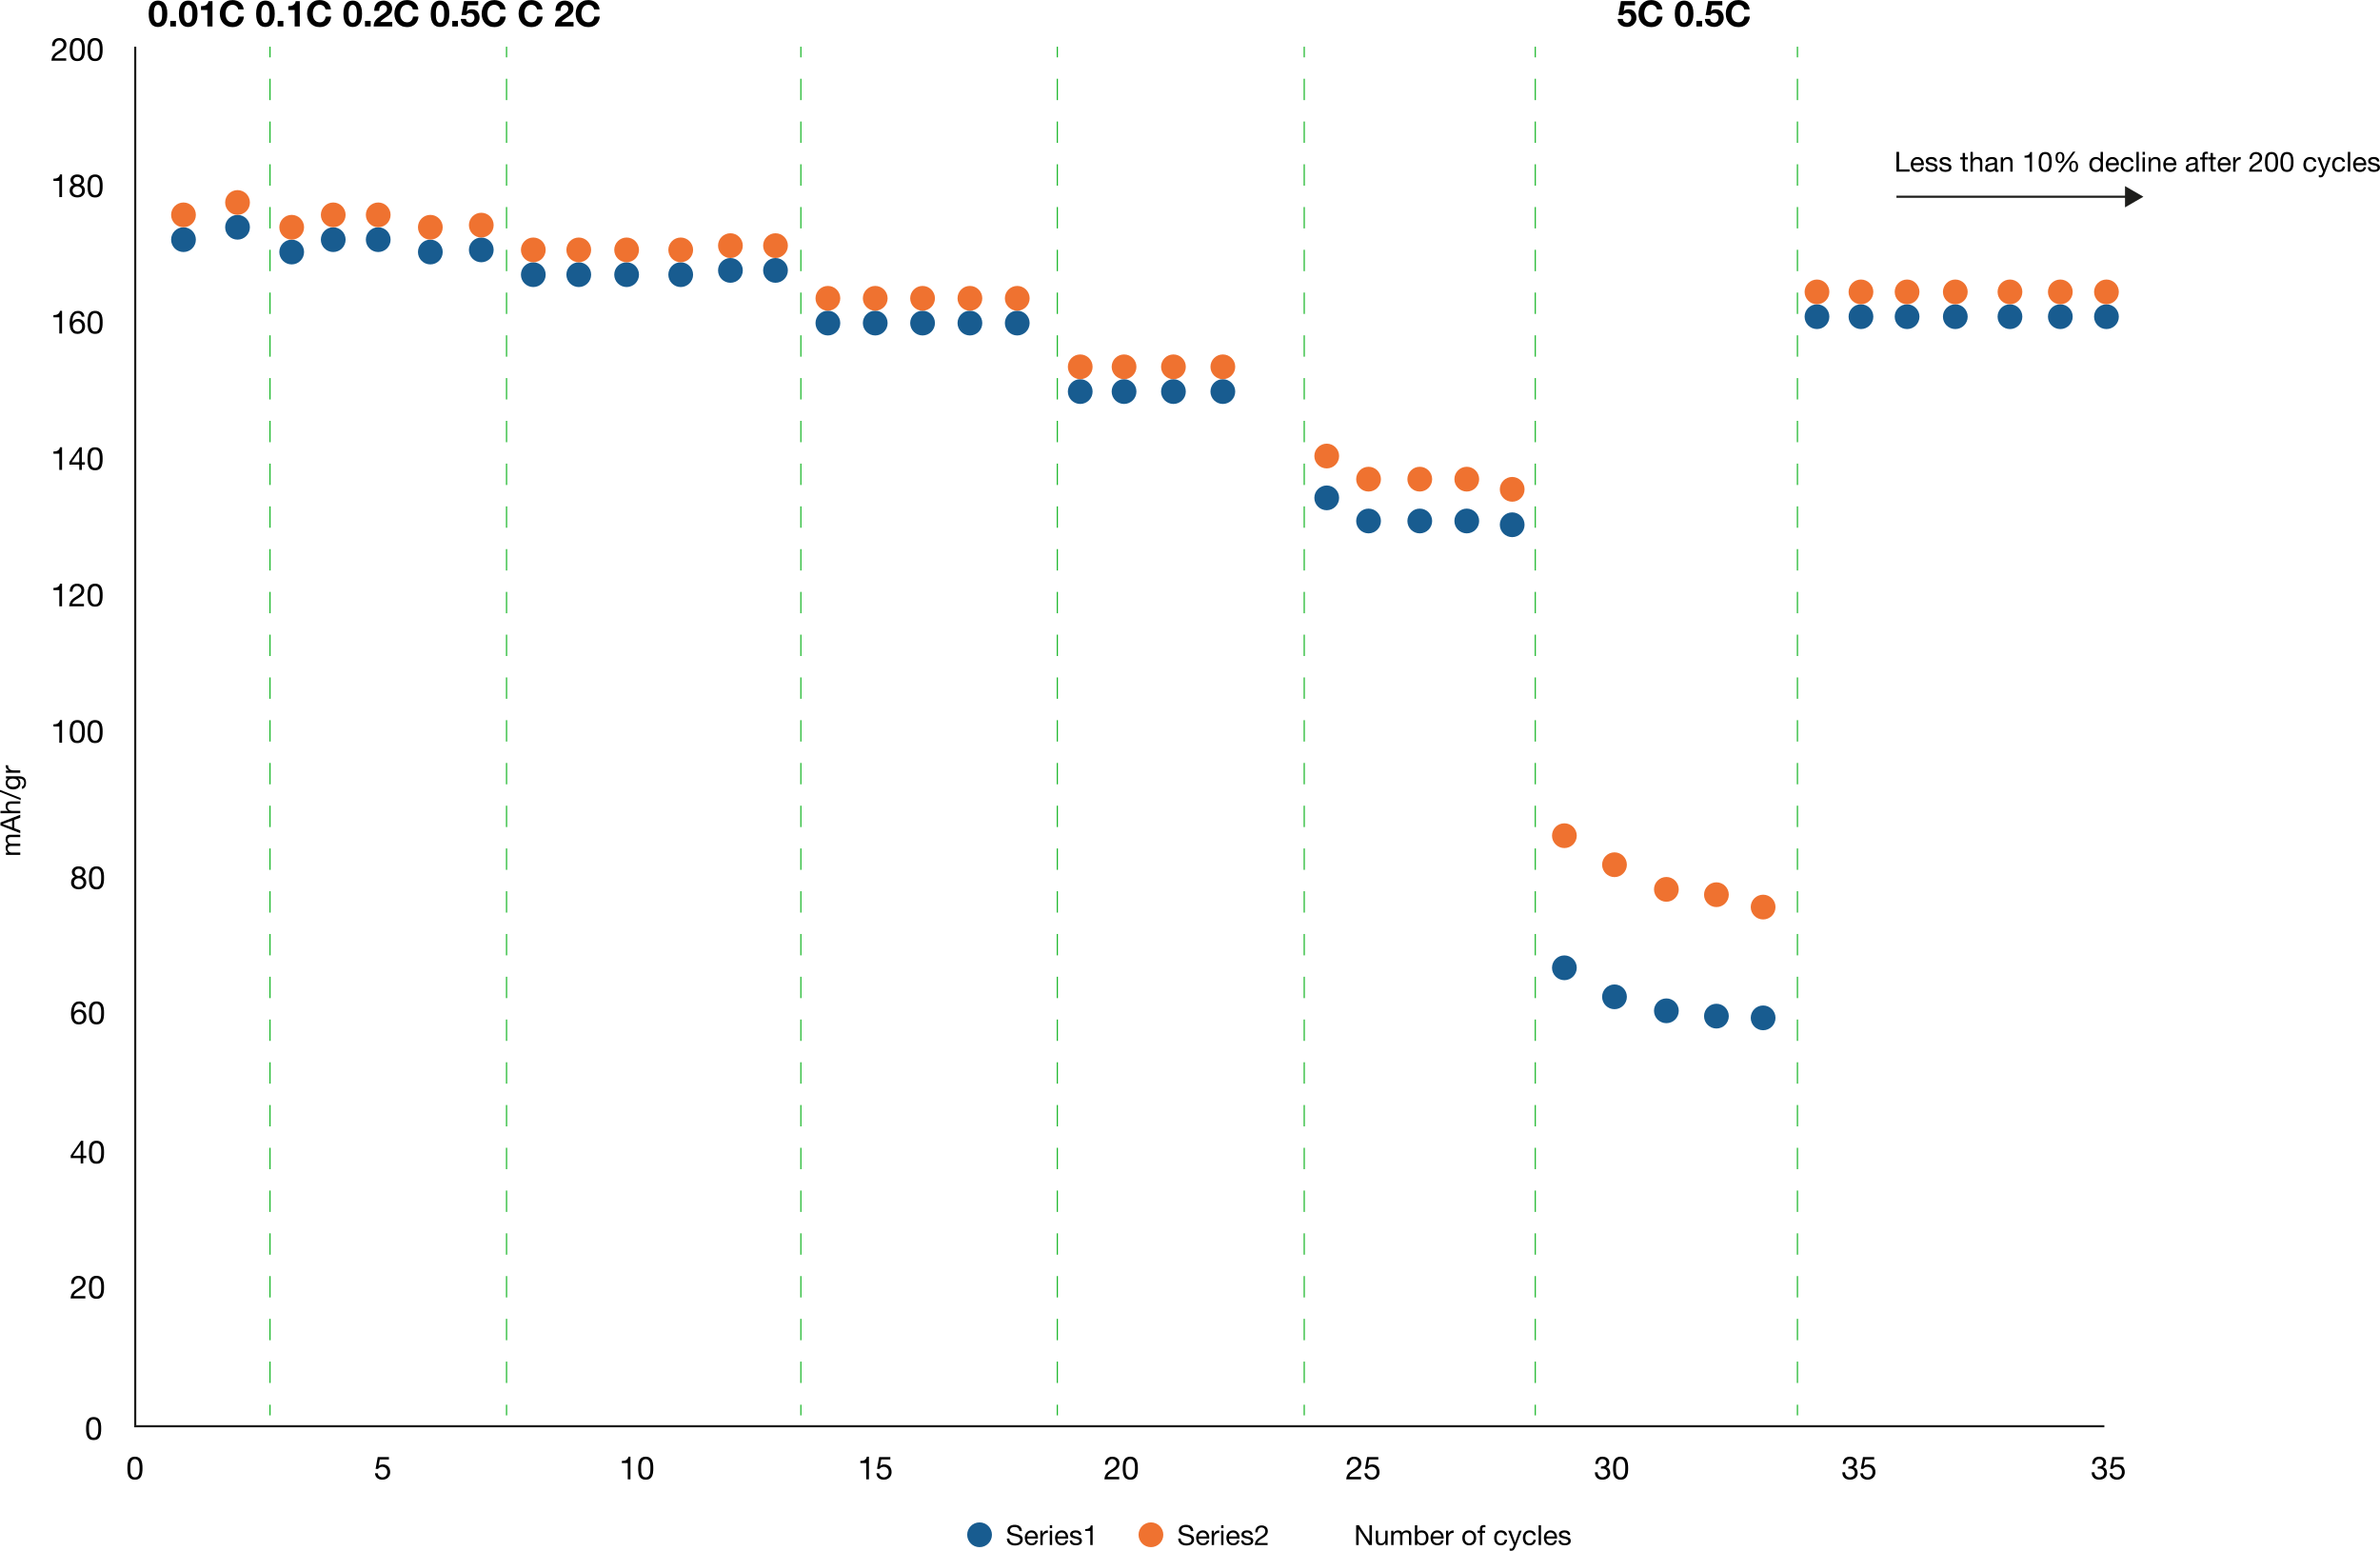 <?xml version="1.0" encoding="UTF-8"?>
<svg id="Capa_2" data-name="Capa 2" xmlns="http://www.w3.org/2000/svg" viewBox="0 0 1116.62 727.48">
  <defs>
    <style>
      .cls-1 {
        fill: #ef7230;
      }

      .cls-2 {
        stroke: #1d1d1b;
      }

      .cls-2, .cls-3, .cls-4 {
        fill: none;
        stroke-miterlimit: 10;
      }

      .cls-3, .cls-4 {
        stroke: #02af13;
        stroke-width: .5px;
      }

      .cls-5 {
        fill: #1d1d1b;
      }

      .cls-6 {
        fill: #185c90;
      }

      .cls-4 {
        stroke-dasharray: 10.03 10.03;
      }
    </style>
  </defs>
  <g id="Capa_1-2" data-name="Capa 1">
    <g>
      <polyline class="cls-2" points="63.44 21.91 63.44 669.06 987.3 669.06"/>
      <g>
        <path d="M24.59,20.12c.14-.46.36-.86.65-1.19.29-.33.66-.6,1.1-.79.44-.19.94-.28,1.5-.28.46,0,.89.07,1.3.2.4.13.76.33,1.06.58.3.25.54.57.71.95.17.38.26.82.26,1.32,0,.47-.07.88-.22,1.25-.15.36-.34.68-.58.97-.24.28-.52.54-.82.77-.31.23-.63.45-.96.66-.33.2-.66.4-.99.59s-.63.4-.91.62c-.28.22-.51.46-.71.71-.2.25-.32.55-.38.88h5.46v1.12h-6.94c.05-.63.16-1.17.34-1.61.17-.45.4-.83.67-1.16s.58-.62.92-.87.69-.48,1.06-.71c.45-.28.85-.54,1.19-.77.34-.23.62-.47.85-.71.23-.24.4-.5.51-.78.12-.28.17-.6.17-.97,0-.29-.06-.55-.17-.79-.11-.23-.26-.44-.44-.61s-.4-.3-.65-.39-.52-.13-.79-.13c-.37,0-.69.08-.95.23-.27.15-.48.36-.65.61-.17.25-.29.53-.37.85-.07.31-.11.63-.1.95h-1.28c-.03-.54.02-1.04.17-1.5Z"/>
        <path d="M32.76,22.05c.02-.42.07-.83.15-1.23.08-.4.19-.78.35-1.14.15-.36.35-.67.61-.94.26-.27.59-.49.98-.65.4-.16.87-.24,1.42-.24s1.02.08,1.42.24c.4.16.72.38.98.65.26.27.46.58.61.94.15.36.27.74.35,1.14.08.4.13.81.15,1.23s.03.83.03,1.21,0,.8-.03,1.22-.07.83-.15,1.23c-.08.4-.2.78-.35,1.13-.15.35-.35.67-.61.94-.26.27-.58.48-.98.64-.39.15-.87.23-1.43.23s-1.02-.08-1.42-.23c-.4-.16-.72-.37-.98-.64-.26-.27-.46-.58-.61-.94-.15-.36-.27-.73-.35-1.13-.08-.4-.13-.81-.15-1.23s-.03-.83-.03-1.22.01-.79.03-1.21ZM34.12,24.59c.02.5.1.96.24,1.39.13.44.35.8.65,1.1s.72.45,1.26.45.96-.15,1.26-.45c.3-.3.52-.67.65-1.1.14-.43.21-.9.24-1.39.02-.5.04-.94.04-1.34,0-.26,0-.55,0-.86,0-.32-.03-.63-.07-.95-.05-.31-.11-.62-.2-.92-.08-.3-.21-.56-.38-.79-.17-.22-.37-.41-.62-.55-.25-.14-.55-.21-.92-.21s-.67.07-.92.21c-.25.14-.46.32-.62.55-.17.23-.29.49-.38.79-.09.3-.15.61-.2.92-.04.32-.07.63-.07.95,0,.31,0,.6,0,.86,0,.4.01.85.04,1.34Z"/>
        <path d="M41.1,22.05c.02-.42.07-.83.15-1.23.08-.4.19-.78.34-1.14.15-.36.35-.67.62-.94.26-.27.59-.49.98-.65.4-.16.87-.24,1.42-.24s1.02.08,1.42.24c.4.16.72.38.98.65.26.27.46.58.62.94.15.36.26.74.34,1.14.08.4.13.81.15,1.23s.03.83.03,1.21-.01.8-.03,1.22-.07.83-.15,1.23c-.08.4-.19.78-.34,1.13-.15.35-.36.67-.62.94-.26.27-.58.48-.98.64-.39.15-.86.23-1.42.23s-1.02-.08-1.42-.23c-.4-.16-.72-.37-.98-.64-.26-.27-.47-.58-.62-.94-.15-.36-.27-.73-.34-1.13-.08-.4-.13-.81-.15-1.23s-.03-.83-.03-1.22,0-.79.03-1.21ZM42.46,24.59c.02.5.1.96.24,1.39.14.44.35.8.65,1.1.3.3.72.45,1.26.45s.96-.15,1.26-.45c.3-.3.52-.67.65-1.1.13-.43.21-.9.24-1.39s.04-.94.04-1.34c0-.26,0-.55,0-.86,0-.32-.03-.63-.08-.95-.04-.31-.11-.62-.19-.92-.09-.3-.21-.56-.38-.79-.17-.22-.37-.41-.62-.55-.25-.14-.56-.21-.92-.21s-.67.07-.92.21c-.25.14-.46.32-.62.55-.17.23-.29.49-.38.79-.08.3-.15.61-.19.92-.04.32-.07.63-.08.95,0,.31,0,.6,0,.86,0,.4.01.85.04,1.34Z"/>
      </g>
      <g>
        <path d="M70.11,3.51c.23-.79.55-1.42.94-1.9.4-.48.86-.82,1.39-1.02.53-.2,1.09-.31,1.67-.31s1.16.1,1.69.31.99.54,1.39,1.02c.4.48.72,1.11.95,1.9.23.79.35,1.76.35,2.92s-.12,2.18-.35,2.98c-.23.8-.55,1.44-.95,1.91-.4.48-.87.82-1.39,1.02s-1.09.31-1.69.31-1.15-.1-1.67-.31c-.53-.2-.99-.54-1.39-1.02-.4-.48-.71-1.11-.94-1.91-.23-.8-.35-1.79-.35-2.98s.12-2.13.35-2.92ZM72.21,7.66c.02.48.09.95.21,1.39.12.45.31.83.57,1.15s.63.48,1.12.48.88-.16,1.15-.48c.27-.32.46-.7.58-1.15.12-.45.19-.91.21-1.39.02-.48.03-.89.03-1.23,0-.2,0-.45,0-.74,0-.29-.03-.59-.07-.89-.04-.31-.1-.61-.17-.91-.07-.3-.18-.57-.33-.81-.15-.24-.33-.43-.56-.58-.23-.15-.5-.22-.83-.22s-.6.07-.82.22c-.22.15-.4.34-.54.58s-.25.51-.33.81c-.08.3-.14.6-.17.91s-.05.6-.06.89,0,.54,0,.74c0,.34.01.75.03,1.23Z"/>
        <path d="M82.55,9.81v2.62h-2.67v-2.62h2.67Z"/>
        <path d="M84.29,3.51c.23-.79.55-1.42.94-1.9.4-.48.86-.82,1.39-1.02s1.08-.31,1.67-.31,1.16.1,1.69.31c.53.2.99.54,1.39,1.02.4.48.72,1.11.95,1.9s.35,1.76.35,2.92-.12,2.18-.35,2.98c-.23.8-.55,1.44-.95,1.91-.4.48-.87.82-1.39,1.02-.53.2-1.09.31-1.69.31s-1.15-.1-1.67-.31-.99-.54-1.39-1.02c-.4-.48-.71-1.11-.94-1.91-.23-.8-.35-1.79-.35-2.98s.12-2.13.35-2.92ZM86.39,7.66c.02.48.09.95.21,1.39.12.45.31.83.57,1.15s.63.48,1.12.48.88-.16,1.15-.48.46-.7.58-1.15c.12-.45.19-.91.21-1.39.02-.48.03-.89.03-1.23,0-.2,0-.45,0-.74,0-.29-.03-.59-.07-.89s-.1-.61-.17-.91c-.07-.3-.18-.57-.33-.81s-.33-.43-.56-.58-.5-.22-.83-.22-.6.07-.82.22c-.22.15-.4.34-.54.58-.14.24-.25.51-.33.81-.08.3-.14.6-.17.91-.03.31-.05.6-.06.89,0,.29,0,.54,0,.74,0,.34.01.75.03,1.23Z"/>
        <path d="M97.29,12.43v-7.72h-2.99v-1.82c.42.01.82-.02,1.22-.09.39-.07.74-.2,1.05-.39.31-.19.58-.43.79-.74s.36-.69.42-1.14h1.92v11.9h-2.41Z"/>
        <path d="M111.45,3.53c-.16-.25-.36-.48-.59-.67-.24-.19-.51-.34-.81-.45-.3-.11-.61-.16-.94-.16-.6,0-1.11.12-1.53.35s-.76.54-1.02.93c-.26.39-.45.84-.57,1.33s-.18,1.01-.18,1.55.06,1.01.18,1.49.31.92.57,1.3c.26.38.6.69,1.02.93.42.23.93.35,1.53.35.82,0,1.45-.25,1.91-.75.46-.5.74-1.16.84-1.97h2.58c-.07.76-.24,1.45-.53,2.06-.28.61-.66,1.13-1.12,1.56-.46.43-1.01.76-1.63.99-.62.23-1.31.34-2.06.34-.93,0-1.77-.16-2.51-.48-.74-.32-1.37-.77-1.88-1.33-.51-.57-.9-1.23-1.17-2-.27-.77-.41-1.59-.41-2.47s.14-1.75.41-2.52.66-1.45,1.17-2.03c.51-.58,1.14-1.03,1.88-1.36s1.58-.49,2.51-.49c.67,0,1.3.1,1.9.29.59.19,1.13.47,1.6.84s.86.82,1.16,1.37c.31.54.5,1.17.58,1.87h-2.58c-.05-.31-.15-.59-.31-.84Z"/>
        <path d="M120.52,3.51c.23-.79.55-1.42.94-1.9.4-.48.86-.82,1.39-1.02.53-.2,1.09-.31,1.67-.31s1.16.1,1.69.31.99.54,1.39,1.02c.4.48.72,1.11.95,1.9.23.79.35,1.76.35,2.92s-.12,2.18-.35,2.98c-.23.8-.55,1.44-.95,1.91-.4.48-.87.82-1.39,1.02s-1.09.31-1.69.31-1.15-.1-1.67-.31c-.53-.2-.99-.54-1.39-1.02-.4-.48-.71-1.11-.94-1.91-.23-.8-.35-1.79-.35-2.98s.12-2.13.35-2.92ZM122.62,7.66c.02.48.09.95.21,1.39.12.45.31.83.57,1.15s.63.48,1.12.48.88-.16,1.15-.48c.27-.32.46-.7.58-1.15.12-.45.19-.91.21-1.39.02-.48.03-.89.03-1.23,0-.2,0-.45,0-.74,0-.29-.03-.59-.07-.89-.04-.31-.1-.61-.17-.91-.07-.3-.18-.57-.33-.81-.15-.24-.33-.43-.56-.58-.23-.15-.5-.22-.83-.22s-.6.07-.82.22c-.22.15-.4.34-.54.58s-.25.51-.33.81c-.08.3-.14.6-.17.91s-.05.6-.06.89,0,.54,0,.74c0,.34.01.75.03,1.23Z"/>
        <path d="M132.95,9.81v2.62h-2.67v-2.62h2.67Z"/>
        <path d="M138.24,12.43v-7.72h-2.99v-1.82c.42.01.82-.02,1.22-.09.39-.07.74-.2,1.05-.39.31-.19.57-.43.79-.74.21-.31.36-.69.42-1.14h1.92v11.9h-2.41Z"/>
        <path d="M152.4,3.53c-.16-.25-.36-.48-.6-.67-.24-.19-.51-.34-.81-.45-.3-.11-.61-.16-.94-.16-.6,0-1.11.12-1.53.35-.42.23-.76.54-1.02.93-.26.39-.45.84-.57,1.33-.12.5-.18,1.01-.18,1.55s.06,1.01.18,1.49c.12.48.31.92.57,1.3.26.38.6.69,1.02.93.42.23.93.35,1.53.35.82,0,1.45-.25,1.91-.75.46-.5.74-1.16.84-1.97h2.58c-.07.76-.24,1.45-.53,2.06-.28.61-.66,1.13-1.12,1.56s-1.01.76-1.63.99c-.62.23-1.31.34-2.06.34-.93,0-1.77-.16-2.51-.48-.74-.32-1.37-.77-1.88-1.33-.51-.57-.9-1.23-1.17-2-.27-.77-.41-1.59-.41-2.47s.14-1.75.41-2.52.66-1.45,1.17-2.03c.51-.58,1.14-1.03,1.88-1.36.74-.33,1.58-.49,2.51-.49.67,0,1.3.1,1.9.29.6.19,1.13.47,1.6.84.47.37.86.82,1.16,1.37.31.54.5,1.17.58,1.87h-2.58c-.05-.31-.15-.59-.31-.84Z"/>
        <path d="M161.47,3.51c.23-.79.55-1.42.94-1.9.4-.48.86-.82,1.39-1.02s1.08-.31,1.67-.31,1.16.1,1.69.31c.53.2.99.54,1.39,1.02.4.48.72,1.11.95,1.9s.35,1.76.35,2.92-.12,2.18-.35,2.98c-.23.8-.55,1.44-.95,1.91-.4.48-.87.82-1.39,1.02-.53.2-1.09.31-1.69.31s-1.15-.1-1.67-.31-.99-.54-1.39-1.02c-.4-.48-.71-1.11-.94-1.91-.23-.8-.35-1.79-.35-2.98s.12-2.13.35-2.92ZM163.57,7.66c.02.48.09.95.21,1.39.12.45.31.83.57,1.15s.63.48,1.12.48.88-.16,1.15-.48.46-.7.58-1.15c.12-.45.19-.91.21-1.39.02-.48.03-.89.03-1.23,0-.2,0-.45,0-.74,0-.29-.03-.59-.07-.89s-.1-.61-.17-.91c-.07-.3-.18-.57-.33-.81s-.33-.43-.56-.58-.5-.22-.83-.22-.6.07-.82.22c-.22.15-.4.34-.54.58-.14.24-.25.51-.33.81-.08.3-.14.6-.17.91-.03.31-.05.6-.06.89,0,.29,0,.54,0,.74,0,.34.01.75.03,1.23Z"/>
        <path d="M173.91,9.81v2.62h-2.67v-2.62h2.67Z"/>
        <path d="M175.81,3.2c.18-.58.45-1.09.82-1.53.36-.44.82-.78,1.37-1.02.55-.24,1.18-.37,1.9-.37.54,0,1.06.08,1.56.25s.93.41,1.3.73.67.71.89,1.17c.22.46.33.99.33,1.56s-.1,1.12-.29,1.55c-.19.43-.45.81-.77,1.15-.32.33-.68.64-1.08.91-.4.27-.81.54-1.22.81-.41.27-.8.55-1.19.86-.39.31-.73.66-1.02,1.07h5.63v2.07h-8.74c0-.69.1-1.29.3-1.8s.47-.97.81-1.37.74-.77,1.2-1.11c.46-.34.94-.69,1.45-1.04.26-.18.54-.37.83-.55.29-.19.56-.39.81-.62.24-.23.45-.48.61-.76.16-.28.25-.61.25-.97,0-.58-.17-1.03-.5-1.35-.33-.32-.76-.48-1.28-.48-.35,0-.65.08-.89.25-.24.16-.44.38-.59.65-.15.27-.25.56-.31.88-.06.32-.09.64-.09.96h-2.31c-.02-.68.06-1.31.24-1.9Z"/>
        <path d="M193.36,3.53c-.16-.25-.36-.48-.59-.67-.24-.19-.51-.34-.81-.45-.3-.11-.61-.16-.94-.16-.6,0-1.11.12-1.53.35s-.76.54-1.02.93c-.26.39-.45.84-.57,1.33s-.18,1.01-.18,1.55.06,1.01.18,1.49.31.92.57,1.3c.26.38.6.69,1.02.93.42.23.93.35,1.53.35.82,0,1.45-.25,1.91-.75.46-.5.74-1.16.84-1.97h2.58c-.07.76-.24,1.45-.53,2.06-.28.61-.66,1.13-1.12,1.56-.46.43-1.01.76-1.63.99-.62.23-1.31.34-2.06.34-.93,0-1.77-.16-2.51-.48-.74-.32-1.37-.77-1.88-1.33-.51-.57-.9-1.23-1.17-2-.27-.77-.41-1.59-.41-2.47s.14-1.75.41-2.52.66-1.45,1.17-2.03c.51-.58,1.14-1.03,1.88-1.36s1.58-.49,2.51-.49c.67,0,1.3.1,1.9.29.59.19,1.13.47,1.6.84s.86.82,1.16,1.37c.31.54.5,1.17.58,1.87h-2.58c-.05-.31-.15-.59-.31-.84Z"/>
        <path d="M202.43,3.51c.23-.79.55-1.42.94-1.9.4-.48.86-.82,1.39-1.02.53-.2,1.09-.31,1.67-.31s1.16.1,1.69.31.99.54,1.39,1.02c.4.48.72,1.11.95,1.9.23.79.35,1.76.35,2.92s-.12,2.18-.35,2.98c-.23.8-.55,1.44-.95,1.91-.4.48-.87.82-1.39,1.02s-1.09.31-1.69.31-1.15-.1-1.67-.31c-.53-.2-.99-.54-1.39-1.02-.4-.48-.71-1.11-.94-1.91-.23-.8-.35-1.79-.35-2.98s.12-2.13.35-2.92ZM204.52,7.66c.02.48.09.95.21,1.39.12.45.31.83.57,1.15s.63.48,1.12.48.88-.16,1.15-.48c.27-.32.46-.7.58-1.15.12-.45.19-.91.21-1.39.02-.48.03-.89.03-1.23,0-.2,0-.45,0-.74,0-.29-.03-.59-.07-.89-.04-.31-.1-.61-.17-.91-.07-.3-.18-.57-.33-.81-.15-.24-.33-.43-.56-.58-.23-.15-.5-.22-.83-.22s-.6.07-.82.22c-.22.15-.4.34-.54.58s-.25.51-.33.81c-.08.3-.14.6-.17.91s-.05.6-.06.89,0,.54,0,.74c0,.34.01.75.03,1.23Z"/>
        <path d="M214.86,9.81v2.62h-2.67v-2.62h2.67Z"/>
        <path d="M219.48,2.52l-.48,2.7.03.03c.33-.33.68-.56,1.05-.71s.8-.21,1.27-.21c.59,0,1.11.11,1.56.32.45.21.84.5,1.15.87.31.36.55.79.71,1.28.16.49.25,1.02.25,1.57,0,.61-.12,1.18-.36,1.71-.24.53-.56.98-.96,1.37-.4.39-.87.68-1.4.89-.53.21-1.1.31-1.7.3-.58,0-1.13-.08-1.66-.23-.53-.15-.99-.39-1.4-.71-.41-.32-.73-.71-.98-1.18-.24-.47-.37-1.02-.38-1.64h2.41c.06.54.26.98.61,1.3.35.32.8.48,1.34.48.32,0,.6-.06.86-.2.25-.13.47-.3.65-.51.18-.21.31-.45.41-.73.1-.28.14-.56.14-.86s-.05-.59-.14-.87c-.09-.27-.23-.51-.41-.71s-.4-.36-.65-.48-.54-.17-.87-.17c-.43,0-.78.08-1.05.23-.27.15-.53.39-.77.72h-2.18l1.17-6.58h6.65v1.99h-4.91Z"/>
        <path d="M234.31,3.53c-.16-.25-.36-.48-.6-.67-.24-.19-.51-.34-.81-.45-.3-.11-.61-.16-.94-.16-.6,0-1.11.12-1.53.35-.42.23-.76.54-1.02.93-.26.39-.45.84-.57,1.33-.12.5-.18,1.01-.18,1.55s.06,1.01.18,1.49c.12.48.31.92.57,1.3.26.38.6.69,1.02.93.42.23.93.35,1.53.35.82,0,1.45-.25,1.91-.75.46-.5.74-1.16.84-1.97h2.58c-.07.76-.24,1.45-.53,2.06-.28.61-.66,1.13-1.12,1.56s-1.01.76-1.63.99c-.62.23-1.31.34-2.06.34-.93,0-1.77-.16-2.51-.48-.74-.32-1.37-.77-1.88-1.33-.51-.57-.9-1.23-1.17-2-.27-.77-.41-1.59-.41-2.47s.14-1.75.41-2.52.66-1.45,1.17-2.03c.51-.58,1.14-1.03,1.88-1.36.74-.33,1.58-.49,2.51-.49.67,0,1.3.1,1.9.29.6.19,1.13.47,1.6.84.47.37.86.82,1.16,1.37.31.54.5,1.17.58,1.87h-2.58c-.05-.31-.15-.59-.31-.84Z"/>
        <path d="M251.63,3.53c-.16-.25-.36-.48-.59-.67-.24-.19-.51-.34-.81-.45-.3-.11-.61-.16-.94-.16-.6,0-1.11.12-1.53.35s-.76.54-1.02.93c-.26.39-.45.84-.57,1.33s-.18,1.01-.18,1.55.06,1.01.18,1.49.31.92.57,1.3c.26.38.6.69,1.02.93.42.23.93.35,1.53.35.82,0,1.45-.25,1.91-.75.46-.5.74-1.16.84-1.97h2.58c-.07.76-.24,1.45-.53,2.06-.28.61-.66,1.13-1.12,1.56-.46.43-1.01.76-1.63.99-.62.23-1.31.34-2.06.34-.93,0-1.77-.16-2.51-.48-.74-.32-1.37-.77-1.88-1.33-.51-.57-.9-1.23-1.17-2-.27-.77-.41-1.59-.41-2.47s.14-1.75.41-2.52.66-1.45,1.17-2.03c.51-.58,1.14-1.03,1.88-1.36s1.58-.49,2.51-.49c.67,0,1.3.1,1.9.29.59.19,1.13.47,1.6.84s.86.82,1.16,1.37c.31.54.5,1.17.58,1.87h-2.58c-.05-.31-.15-.59-.31-.84Z"/>
        <path d="M260.86,3.2c.18-.58.45-1.09.82-1.53.36-.44.82-.78,1.37-1.02.55-.24,1.18-.37,1.9-.37.54,0,1.06.08,1.56.25s.93.41,1.3.73.67.71.89,1.17c.22.46.33.99.33,1.56s-.1,1.12-.29,1.55c-.19.43-.45.81-.77,1.15-.32.33-.68.64-1.08.91-.4.27-.81.54-1.22.81-.41.27-.8.55-1.19.86-.39.31-.73.66-1.02,1.07h5.63v2.07h-8.74c0-.69.1-1.29.3-1.8s.47-.97.81-1.37.74-.77,1.2-1.11c.46-.34.94-.69,1.45-1.04.26-.18.54-.37.83-.55.29-.19.56-.39.81-.62.24-.23.45-.48.61-.76.16-.28.25-.61.25-.97,0-.58-.17-1.03-.5-1.35-.33-.32-.76-.48-1.28-.48-.35,0-.65.08-.89.25-.24.16-.44.38-.59.65-.15.27-.25.56-.31.88-.06.32-.09.64-.09.96h-2.31c-.02-.68.06-1.31.24-1.9Z"/>
        <path d="M278.41,3.53c-.16-.25-.36-.48-.59-.67-.24-.19-.51-.34-.81-.45-.3-.11-.61-.16-.94-.16-.6,0-1.11.12-1.53.35s-.76.54-1.02.93c-.26.39-.45.84-.57,1.33s-.18,1.01-.18,1.55.06,1.01.18,1.49.31.92.57,1.3c.26.38.6.69,1.02.93.42.23.93.35,1.53.35.82,0,1.45-.25,1.91-.75.46-.5.74-1.16.84-1.97h2.58c-.07.76-.24,1.45-.53,2.06-.28.61-.66,1.13-1.12,1.56-.46.43-1.01.76-1.63.99-.62.23-1.31.34-2.06.34-.93,0-1.77-.16-2.51-.48-.74-.32-1.37-.77-1.88-1.33-.51-.57-.9-1.23-1.17-2-.27-.77-.41-1.59-.41-2.47s.14-1.75.41-2.52.66-1.45,1.17-2.03c.51-.58,1.14-1.03,1.88-1.36s1.58-.49,2.51-.49c.67,0,1.3.1,1.9.29.59.19,1.13.47,1.6.84s.86.82,1.16,1.37c.31.54.5,1.17.58,1.87h-2.58c-.05-.31-.15-.59-.31-.84Z"/>
      </g>
      <g>
        <path d="M762.23,2.52l-.48,2.7.03.03c.33-.33.68-.56,1.05-.71s.8-.21,1.28-.21c.59,0,1.11.11,1.56.32.45.21.84.5,1.15.87.31.36.55.79.71,1.28.16.49.25,1.02.25,1.57,0,.61-.12,1.18-.36,1.71-.24.53-.56.98-.96,1.37-.4.39-.87.68-1.4.89s-1.1.31-1.7.3c-.58,0-1.13-.08-1.66-.23-.53-.15-.99-.39-1.4-.71-.41-.32-.73-.71-.98-1.18-.24-.47-.37-1.02-.38-1.64h2.41c.06.54.26.98.61,1.3s.8.48,1.34.48c.32,0,.6-.06.86-.2.26-.13.47-.3.65-.51s.31-.45.41-.73c.1-.28.14-.56.14-.86s-.05-.59-.14-.87c-.09-.27-.23-.51-.41-.71-.18-.2-.4-.36-.65-.48-.25-.11-.54-.17-.87-.17-.43,0-.78.08-1.05.23-.27.15-.53.39-.76.72h-2.18l1.17-6.58h6.65v1.99h-4.91Z"/>
        <path d="M777.05,3.53c-.16-.25-.36-.48-.59-.67-.24-.19-.51-.34-.81-.45-.3-.11-.62-.16-.94-.16-.6,0-1.11.12-1.53.35-.42.23-.76.54-1.02.93-.26.39-.45.84-.57,1.33-.12.5-.18,1.01-.18,1.55s.06,1.01.18,1.49c.12.48.31.92.57,1.3.26.38.6.69,1.02.93.42.23.93.35,1.53.35.82,0,1.45-.25,1.91-.75.46-.5.74-1.16.84-1.97h2.58c-.07.76-.24,1.45-.53,2.06-.28.61-.66,1.13-1.12,1.56s-1.01.76-1.63.99-1.31.34-2.06.34c-.93,0-1.77-.16-2.51-.48-.74-.32-1.37-.77-1.88-1.33-.51-.57-.9-1.23-1.17-2-.27-.77-.41-1.59-.41-2.47s.14-1.75.41-2.52c.27-.78.66-1.45,1.17-2.03.51-.58,1.14-1.03,1.88-1.36s1.58-.49,2.51-.49c.67,0,1.3.1,1.9.29.59.19,1.13.47,1.6.84.47.37.86.82,1.16,1.37s.5,1.17.58,1.87h-2.58c-.04-.31-.15-.59-.31-.84Z"/>
        <path d="M786.12,3.51c.23-.79.55-1.42.94-1.9.4-.48.86-.82,1.39-1.02.53-.2,1.08-.31,1.67-.31s1.16.1,1.69.31c.53.2.99.54,1.39,1.02.4.48.72,1.11.95,1.9s.35,1.76.35,2.92-.12,2.18-.35,2.98c-.23.8-.55,1.44-.95,1.91-.4.48-.87.82-1.39,1.02-.53.2-1.09.31-1.69.31s-1.15-.1-1.67-.31c-.53-.2-.99-.54-1.39-1.02-.4-.48-.71-1.11-.94-1.91-.23-.8-.35-1.79-.35-2.98s.12-2.13.35-2.92ZM788.22,7.66c.02.48.09.95.21,1.39.12.45.31.83.57,1.15s.63.48,1.12.48.88-.16,1.15-.48c.27-.32.46-.7.58-1.15.12-.45.19-.91.21-1.39.02-.48.03-.89.03-1.23,0-.2,0-.45,0-.74,0-.29-.03-.59-.07-.89-.04-.31-.1-.61-.17-.91-.07-.3-.18-.57-.33-.81s-.33-.43-.56-.58c-.23-.15-.5-.22-.83-.22s-.6.07-.82.22-.4.34-.54.58c-.14.24-.25.51-.33.81-.08.3-.14.6-.17.91s-.05.6-.06.89,0,.54,0,.74c0,.34.01.75.03,1.23Z"/>
        <path d="M798.56,9.81v2.62h-2.67v-2.62h2.67Z"/>
        <path d="M803.18,2.52l-.48,2.7.03.03c.33-.33.68-.56,1.05-.71s.8-.21,1.27-.21c.59,0,1.11.11,1.56.32.45.21.84.5,1.15.87.31.36.55.79.71,1.28s.25,1.02.25,1.57c0,.61-.12,1.18-.36,1.71-.24.53-.56.98-.96,1.37-.4.39-.87.68-1.4.89s-1.1.31-1.7.3c-.58,0-1.13-.08-1.66-.23-.53-.15-.99-.39-1.4-.71s-.73-.71-.98-1.18c-.24-.47-.37-1.02-.38-1.64h2.41c.06.54.26.98.61,1.3.35.32.8.48,1.34.48.32,0,.6-.06.86-.2.26-.13.47-.3.65-.51.18-.21.31-.45.41-.73.1-.28.14-.56.14-.86s-.05-.59-.14-.87c-.09-.27-.23-.51-.41-.71s-.4-.36-.65-.48c-.25-.11-.54-.17-.87-.17-.43,0-.78.08-1.05.23-.27.15-.53.39-.77.72h-2.18l1.17-6.58h6.65v1.99h-4.91Z"/>
        <path d="M818,3.53c-.16-.25-.36-.48-.6-.67-.24-.19-.51-.34-.81-.45-.3-.11-.61-.16-.94-.16-.6,0-1.11.12-1.53.35-.42.23-.76.54-1.02.93-.26.39-.45.84-.57,1.33s-.18,1.01-.18,1.55.06,1.01.18,1.49.31.92.57,1.3c.26.38.6.69,1.02.93.42.23.93.35,1.53.35.82,0,1.45-.25,1.91-.75.46-.5.74-1.16.84-1.97h2.58c-.07.76-.24,1.45-.53,2.06-.28.61-.66,1.13-1.12,1.56s-1.01.76-1.63.99c-.62.23-1.31.34-2.06.34-.93,0-1.77-.16-2.51-.48-.74-.32-1.37-.77-1.88-1.33-.51-.57-.9-1.23-1.17-2-.27-.77-.41-1.59-.41-2.47s.14-1.75.41-2.52.66-1.45,1.17-2.03c.51-.58,1.14-1.03,1.88-1.36.74-.33,1.58-.49,2.51-.49.67,0,1.3.1,1.9.29s1.13.47,1.6.84c.47.37.86.82,1.16,1.37.31.54.5,1.17.58,1.87h-2.58c-.05-.31-.15-.59-.31-.84Z"/>
      </g>
      <g>
        <path d="M27.83,92.47v-7.62h-2.76v-1.02c.36,0,.71-.03,1.05-.08.34-.05.65-.16.92-.31s.51-.35.7-.62c.19-.26.32-.59.39-.99h.98v10.63h-1.27Z"/>
        <path d="M33.33,83.39c.17-.33.4-.62.69-.85.29-.23.62-.4,1-.52s.77-.18,1.18-.18c.58,0,1.07.08,1.48.23.41.15.74.36,1,.61s.44.55.56.87c.12.33.18.66.18,1,0,.48-.13.92-.4,1.31-.27.39-.62.69-1.07.89.64.2,1.11.53,1.42.98s.47,1.01.47,1.67c0,.52-.09.98-.28,1.38-.19.4-.43.74-.75,1.01-.31.28-.69.48-1.12.62-.43.14-.89.21-1.38.21s-.99-.07-1.43-.2-.82-.33-1.15-.6c-.33-.27-.58-.61-.77-1.01s-.28-.88-.28-1.42c0-.63.16-1.18.48-1.64.32-.46.78-.8,1.38-1.01-.45-.18-.81-.47-1.08-.88-.27-.41-.4-.85-.4-1.33,0-.44.08-.83.25-1.16ZM34.69,90.98c.43.37.97.55,1.63.55.32,0,.61-.05.88-.16.26-.11.49-.25.69-.44.19-.18.34-.4.45-.65s.16-.52.16-.83-.06-.56-.17-.8c-.12-.25-.27-.46-.47-.64-.2-.18-.43-.32-.7-.43-.27-.1-.55-.16-.85-.16s-.6.05-.88.14c-.28.09-.52.23-.72.41s-.37.4-.48.65c-.12.25-.17.53-.17.84,0,.64.21,1.14.64,1.51ZM34.58,85.36c.1.22.23.39.4.53.17.14.37.25.6.31.23.07.48.11.74.11.51,0,.93-.15,1.26-.45s.5-.72.5-1.26-.17-.95-.5-1.22c-.34-.28-.76-.41-1.28-.41-.25,0-.49.04-.72.1-.23.07-.43.17-.59.32-.17.14-.3.31-.4.51s-.15.43-.15.71c0,.29.05.54.15.76Z"/>
        <path d="M41.1,86.04c.02-.42.07-.83.15-1.23.08-.4.19-.78.34-1.14.15-.36.35-.67.62-.94.26-.27.59-.49.98-.65.4-.16.87-.24,1.42-.24s1.02.08,1.42.24c.4.16.72.38.98.65.26.27.46.58.62.94.15.36.26.74.34,1.14.08.4.13.81.15,1.23s.03.83.03,1.21-.01.8-.03,1.22-.07.83-.15,1.23c-.08.4-.19.78-.34,1.13-.15.35-.36.67-.62.94-.26.27-.58.48-.98.64-.39.15-.86.23-1.42.23s-1.02-.08-1.42-.23c-.4-.16-.72-.37-.98-.64-.26-.27-.47-.58-.62-.94-.15-.36-.27-.73-.34-1.13-.08-.4-.13-.81-.15-1.23s-.03-.83-.03-1.22,0-.79.03-1.21ZM42.46,88.58c.02.5.1.96.24,1.39.14.44.35.8.65,1.1.3.3.72.45,1.26.45s.96-.15,1.26-.45c.3-.3.52-.67.65-1.1.13-.43.21-.9.24-1.39s.04-.94.04-1.34c0-.26,0-.55,0-.86,0-.32-.03-.63-.08-.95-.04-.31-.11-.62-.19-.92-.09-.3-.21-.56-.38-.79-.17-.22-.37-.41-.62-.55-.25-.14-.56-.21-.92-.21s-.67.07-.92.21c-.25.14-.46.32-.62.55-.17.23-.29.49-.38.79-.08.3-.15.61-.19.92-.04.32-.07.63-.08.95,0,.31,0,.6,0,.86,0,.4.01.85.04,1.34Z"/>
      </g>
      <g>
        <path d="M27.83,156.46v-7.62h-2.76v-1.02c.36,0,.71-.03,1.05-.08.34-.05.65-.16.92-.31.27-.15.51-.36.7-.62.19-.26.32-.59.39-.99h.98v10.63h-1.27Z"/>
        <path d="M37.76,147.39c-.31-.29-.72-.43-1.23-.43-.54,0-.98.13-1.31.4s-.59.6-.77,1c-.19.4-.31.84-.38,1.31-.07.47-.11.91-.12,1.32l.03.03c.3-.49.67-.84,1.12-1.06.44-.22.96-.33,1.54-.33.51,0,.97.09,1.37.26.4.18.74.42,1.02.73.27.31.49.67.64,1.09s.23.88.23,1.36c0,.39-.06.79-.18,1.22-.12.42-.32.8-.59,1.15-.28.34-.64.63-1.1.86-.46.22-1.02.34-1.69.34-.79,0-1.42-.16-1.9-.48-.48-.32-.85-.73-1.11-1.23-.26-.5-.43-1.05-.52-1.65-.09-.6-.13-1.18-.13-1.74,0-.73.06-1.44.19-2.12.12-.68.34-1.29.64-1.82.3-.53.7-.96,1.2-1.27.5-.32,1.13-.48,1.89-.48.88,0,1.58.23,2.1.7s.82,1.14.9,2.02h-1.28c-.06-.48-.25-.87-.55-1.16ZM35.45,150.94c-.27.12-.5.29-.69.51-.19.21-.33.47-.43.77s-.14.61-.14.94.05.64.15.93c.1.29.24.54.43.75.19.21.42.38.69.5s.59.19.94.19.66-.06.92-.19c.27-.12.49-.3.67-.52.18-.22.32-.47.41-.76.1-.28.14-.58.14-.89,0-.33-.04-.64-.13-.94s-.22-.55-.4-.76-.41-.39-.67-.52c-.27-.13-.59-.2-.95-.2s-.67.06-.94.19Z"/>
        <path d="M41.1,150.03c.02-.42.07-.83.15-1.23.08-.4.19-.78.34-1.14.15-.36.35-.68.62-.95.26-.27.59-.48.98-.64s.87-.24,1.42-.24,1.02.08,1.42.24.72.38.98.64c.26.27.46.58.62.95.15.36.26.74.34,1.14s.13.81.15,1.23.03.83.03,1.21-.01.8-.03,1.22-.07.83-.15,1.23c-.08.4-.19.78-.34,1.13-.15.36-.36.67-.62.94-.26.27-.58.48-.98.64-.39.16-.86.23-1.42.23s-1.02-.08-1.42-.23-.72-.37-.98-.64c-.26-.27-.47-.58-.62-.94s-.27-.73-.34-1.13c-.08-.4-.13-.81-.15-1.23s-.03-.83-.03-1.22,0-.79.03-1.21ZM42.46,152.57c.02.5.1.96.24,1.39.14.44.35.8.65,1.1.3.3.72.45,1.26.45s.96-.15,1.26-.45c.3-.3.52-.67.65-1.1.13-.43.21-.9.24-1.39s.04-.94.04-1.34c0-.26,0-.55,0-.86,0-.31-.03-.63-.08-.95-.04-.31-.11-.62-.19-.92-.09-.3-.21-.56-.38-.79-.17-.23-.37-.41-.62-.55s-.56-.21-.92-.21-.67.07-.92.21-.46.32-.62.55c-.17.22-.29.49-.38.79-.08.3-.15.61-.19.92-.04.32-.07.63-.08.95s0,.6,0,.86c0,.4.01.85.04,1.34Z"/>
      </g>
      <g>
        <path d="M27.83,220.45v-7.62h-2.76v-1.02c.36,0,.71-.03,1.05-.08.34-.05.65-.16.92-.31.27-.15.51-.36.7-.62.19-.26.32-.59.39-.99h.98v10.63h-1.27Z"/>
        <path d="M39.83,216.84v1.12h-1.44v2.49h-1.2v-2.49h-4.67v-1.23l4.85-6.92h1.02v7.02h1.44ZM37.19,211.63h-.03l-3.54,5.2h3.57v-5.2Z"/>
        <path d="M41.1,214.02c.02-.42.07-.83.15-1.23.08-.4.19-.78.34-1.14s.35-.67.62-.95c.26-.27.59-.48.98-.64s.87-.24,1.42-.24,1.02.08,1.42.24.72.38.98.64c.26.27.46.58.62.95.15.36.26.74.34,1.14.08.4.13.81.15,1.23s.03.83.03,1.21-.01.79-.03,1.21-.07.83-.15,1.23c-.08.4-.19.78-.34,1.13-.15.36-.36.67-.62.94-.26.27-.58.48-.98.64-.39.16-.86.23-1.42.23s-1.02-.08-1.42-.23-.72-.37-.98-.64c-.26-.27-.47-.58-.62-.94-.15-.35-.27-.73-.34-1.13-.08-.4-.13-.81-.15-1.23s-.03-.83-.03-1.21,0-.79.03-1.21ZM42.46,216.56c.02.5.1.96.24,1.4.14.43.35.8.65,1.1.3.3.72.45,1.26.45s.96-.15,1.26-.45c.3-.3.52-.67.65-1.1.13-.44.21-.9.24-1.4s.04-.94.04-1.34c0-.26,0-.55,0-.86,0-.31-.03-.63-.08-.94-.04-.32-.11-.62-.19-.92-.09-.3-.21-.56-.38-.79-.17-.23-.37-.41-.62-.55-.25-.14-.56-.21-.92-.21s-.67.07-.92.21c-.25.14-.46.32-.62.55-.17.22-.29.49-.38.79s-.15.61-.19.92c-.04.31-.07.63-.08.94,0,.32,0,.6,0,.86,0,.4.01.85.04,1.34Z"/>
      </g>
      <g>
        <path d="M27.83,284.44v-7.62h-2.76v-1.02c.36,0,.71-.03,1.05-.08.34-.05.65-.16.92-.31.27-.15.51-.36.7-.62.19-.26.32-.59.39-.99h.98v10.63h-1.27Z"/>
        <path d="M32.93,276.07c.14-.46.36-.86.65-1.19s.66-.6,1.1-.79c.44-.19.94-.29,1.5-.29.46,0,.89.07,1.3.2.41.14.76.33,1.06.58.3.26.54.57.71.95s.26.82.26,1.32c0,.47-.07.89-.22,1.25-.15.36-.34.68-.58.97-.24.29-.52.54-.83.77-.31.23-.63.45-.96.66-.33.2-.66.4-.99.59-.33.19-.63.4-.91.62-.28.22-.51.46-.71.71-.19.25-.32.55-.38.88h5.46v1.12h-6.94c.05-.63.16-1.17.34-1.61.17-.44.4-.83.67-1.16s.57-.62.92-.87c.34-.25.69-.49,1.06-.71.45-.28.84-.54,1.19-.77.34-.24.62-.47.85-.71.23-.24.4-.5.51-.78.11-.28.17-.6.17-.97,0-.29-.06-.55-.17-.79-.11-.24-.26-.44-.44-.61s-.4-.3-.65-.39c-.25-.09-.52-.13-.8-.13-.37,0-.69.08-.95.23-.27.16-.48.36-.65.61s-.29.53-.37.85c-.08.32-.11.63-.1.95h-1.27c-.03-.54.02-1.04.17-1.5Z"/>
        <path d="M41.1,278c.02-.42.07-.83.15-1.23.08-.4.19-.78.34-1.14s.35-.67.62-.95c.26-.27.59-.48.98-.64s.87-.24,1.42-.24,1.02.08,1.42.24.72.38.98.64c.26.27.46.58.62.95.15.36.26.74.34,1.14.08.4.13.81.15,1.23s.03.83.03,1.21-.01.79-.03,1.21-.07.83-.15,1.23c-.08.4-.19.78-.34,1.13-.15.36-.36.67-.62.94-.26.27-.58.48-.98.64-.39.16-.86.23-1.42.23s-1.02-.08-1.42-.23-.72-.37-.98-.64c-.26-.27-.47-.58-.62-.94-.15-.35-.27-.73-.34-1.13-.08-.4-.13-.81-.15-1.23s-.03-.83-.03-1.21,0-.79.03-1.21ZM42.46,280.55c.02.5.1.96.24,1.4.14.43.35.8.65,1.1.3.3.72.45,1.26.45s.96-.15,1.26-.45c.3-.3.52-.67.65-1.1.13-.44.21-.9.24-1.4s.04-.94.04-1.34c0-.26,0-.55,0-.86,0-.31-.03-.63-.08-.94-.04-.32-.11-.62-.19-.92-.09-.3-.21-.56-.38-.79-.17-.23-.37-.41-.62-.55-.25-.14-.56-.21-.92-.21s-.67.07-.92.21c-.25.14-.46.32-.62.55-.17.22-.29.49-.38.79s-.15.61-.19.92c-.04.31-.07.63-.08.94,0,.32,0,.6,0,.86,0,.4.01.85.04,1.34Z"/>
      </g>
      <g>
        <path d="M27.83,348.43v-7.62h-2.76v-1.02c.36,0,.71-.03,1.05-.08.34-.05.65-.16.92-.31.27-.15.51-.36.7-.62.19-.26.32-.59.39-.99h.98v10.63h-1.27Z"/>
        <path d="M32.76,341.99c.02-.42.07-.83.15-1.23.08-.4.19-.78.35-1.14.15-.36.35-.67.61-.95.26-.27.59-.48.98-.64s.87-.24,1.42-.24,1.02.08,1.42.24.72.38.98.64c.26.27.46.58.61.95s.27.74.35,1.14c.08.4.13.81.15,1.23s.03.83.03,1.21,0,.79-.03,1.21-.07.83-.15,1.23c-.08.4-.2.78-.35,1.13-.15.36-.35.67-.61.94-.26.27-.58.48-.98.64s-.87.23-1.43.23-1.02-.08-1.42-.23-.72-.37-.98-.64c-.26-.27-.46-.58-.61-.94-.15-.35-.27-.73-.35-1.13-.08-.4-.13-.81-.15-1.23s-.03-.83-.03-1.21.01-.79.03-1.21ZM34.12,344.54c.02.5.1.96.24,1.4.13.43.35.8.65,1.1s.72.45,1.26.45.96-.15,1.26-.45c.3-.3.52-.67.65-1.1.14-.44.21-.9.24-1.4.02-.5.04-.94.04-1.34,0-.26,0-.55,0-.86,0-.31-.03-.63-.07-.94-.05-.32-.11-.62-.2-.92s-.21-.56-.38-.79c-.17-.23-.37-.41-.62-.55-.25-.14-.55-.21-.92-.21s-.67.07-.92.21c-.25.14-.46.32-.62.55-.17.22-.29.49-.38.79-.09.3-.15.61-.2.92-.04.31-.07.63-.07.94,0,.32,0,.6,0,.86,0,.4.01.85.04,1.34Z"/>
        <path d="M41.1,341.99c.02-.42.07-.83.15-1.23.08-.4.19-.78.34-1.14s.35-.67.62-.95c.26-.27.59-.48.98-.64s.87-.24,1.42-.24,1.02.08,1.42.24.72.38.98.64c.26.27.46.58.62.95.15.36.26.74.34,1.14.08.4.13.81.15,1.23s.03.83.03,1.21-.01.79-.03,1.21-.07.83-.15,1.23c-.08.4-.19.78-.34,1.13-.15.36-.36.67-.62.94-.26.27-.58.48-.98.64-.39.16-.86.23-1.42.23s-1.02-.08-1.42-.23-.72-.37-.98-.64c-.26-.27-.47-.58-.62-.94-.15-.35-.27-.73-.34-1.13-.08-.4-.13-.81-.15-1.23s-.03-.83-.03-1.21,0-.79.03-1.21ZM42.46,344.54c.02.5.1.96.24,1.4.14.43.35.8.65,1.1.3.3.72.45,1.26.45s.96-.15,1.26-.45c.3-.3.52-.67.65-1.1.13-.44.21-.9.24-1.4s.04-.94.04-1.34c0-.26,0-.55,0-.86,0-.31-.03-.63-.08-.94-.04-.32-.11-.62-.19-.92-.09-.3-.21-.56-.38-.79-.17-.23-.37-.41-.62-.55-.25-.14-.56-.21-.92-.21s-.67.07-.92.21c-.25.14-.46.32-.62.55-.17.22-.29.49-.38.79s-.15.61-.19.92c-.04.31-.07.63-.08.94,0,.32,0,.6,0,.86,0,.4.01.85.04,1.34Z"/>
      </g>
      <g>
        <path d="M33.99,407.96c.17-.33.4-.62.69-.85.29-.23.62-.4,1-.52s.77-.18,1.18-.18c.58,0,1.07.08,1.48.23.41.15.74.36,1,.61.26.25.44.55.56.87.12.33.18.66.18,1,0,.48-.13.92-.4,1.31-.27.39-.62.69-1.07.89.64.2,1.11.53,1.42.98.31.46.46,1.01.46,1.67,0,.52-.09.98-.28,1.38-.19.4-.44.74-.75,1.01-.32.28-.69.48-1.12.62-.43.14-.89.21-1.38.21s-.98-.07-1.43-.2c-.44-.13-.82-.33-1.15-.6-.33-.27-.58-.61-.76-1.01-.19-.41-.28-.88-.28-1.42,0-.63.16-1.18.48-1.64.32-.46.78-.8,1.38-1.01-.45-.18-.81-.47-1.08-.88-.27-.41-.4-.85-.4-1.33,0-.44.08-.83.25-1.16ZM35.35,415.55c.42.37.97.55,1.63.55.32,0,.61-.05.88-.16.26-.11.5-.25.69-.44.19-.18.35-.4.45-.65.11-.25.16-.52.16-.83s-.06-.56-.17-.8c-.12-.25-.27-.46-.47-.64s-.43-.32-.7-.43c-.27-.1-.55-.16-.85-.16s-.6.05-.88.14-.52.23-.72.41-.37.4-.48.65c-.12.25-.17.53-.17.84,0,.64.21,1.14.64,1.51ZM35.24,409.93c.1.22.23.39.4.53.17.14.37.25.6.31.23.07.47.11.73.11.51,0,.93-.15,1.26-.45.33-.3.49-.72.49-1.26s-.17-.95-.5-1.22-.76-.41-1.28-.41c-.25,0-.49.04-.72.1-.23.07-.43.17-.59.32-.17.14-.3.31-.4.51-.1.2-.15.43-.15.71,0,.29.05.54.15.76Z"/>
        <path d="M41.76,410.61c.02-.42.07-.83.15-1.23.08-.4.19-.78.34-1.14.15-.36.35-.67.62-.94.26-.27.59-.49.98-.65.4-.16.87-.24,1.42-.24s1.02.08,1.42.24c.4.16.72.38.98.65.26.27.46.58.62.94.15.36.26.74.34,1.14.08.4.13.81.15,1.23.02.42.03.83.03,1.21s-.01.8-.03,1.22c-.02.42-.07.83-.15,1.23-.08.4-.19.78-.34,1.13-.15.35-.36.67-.62.94-.26.27-.58.48-.97.64-.39.15-.87.23-1.43.23s-1.02-.08-1.42-.23c-.4-.16-.72-.37-.98-.64-.26-.27-.46-.58-.62-.94-.15-.36-.26-.73-.34-1.13-.08-.4-.13-.81-.15-1.23-.02-.42-.03-.83-.03-1.22s.01-.79.03-1.21ZM43.12,413.15c.02.5.1.96.24,1.39.14.44.35.8.65,1.1.3.3.72.45,1.26.45s.96-.15,1.26-.45c.3-.3.52-.67.65-1.1.13-.43.21-.9.24-1.39.02-.5.04-.94.04-1.34,0-.26,0-.55,0-.86,0-.32-.03-.63-.07-.95-.05-.31-.11-.62-.2-.92-.08-.3-.21-.56-.38-.79-.17-.22-.37-.41-.62-.55-.25-.14-.56-.21-.92-.21s-.67.07-.92.21c-.25.14-.46.32-.62.55-.17.23-.29.49-.38.79-.08.3-.15.61-.19.92-.04.32-.07.63-.07.95,0,.31,0,.6,0,.86,0,.4.01.85.04,1.34Z"/>
      </g>
      <g>
        <path d="M38.42,471.33c-.31-.29-.72-.43-1.23-.43-.54,0-.98.13-1.31.4-.33.26-.59.6-.77,1s-.31.84-.38,1.31-.11.91-.12,1.32l.03.03c.3-.49.67-.85,1.12-1.07s.96-.33,1.54-.33c.51,0,.97.09,1.37.26.4.17.74.42,1.02.73.27.31.49.68.64,1.1.15.42.22.88.22,1.37,0,.39-.06.79-.18,1.21s-.32.8-.59,1.15c-.28.34-.64.63-1.09.85-.46.23-1.02.34-1.69.34-.79,0-1.43-.16-1.91-.48-.48-.32-.85-.73-1.11-1.23-.26-.5-.43-1.05-.52-1.65-.09-.6-.13-1.18-.13-1.74,0-.73.06-1.44.19-2.12.12-.68.34-1.29.64-1.82.3-.53.7-.96,1.2-1.28.5-.32,1.13-.48,1.89-.48.88,0,1.58.23,2.1.7.52.46.82,1.14.9,2.02h-1.28c-.06-.48-.25-.86-.55-1.16ZM36.11,474.88c-.27.12-.5.29-.69.51-.19.22-.33.47-.43.76-.09.29-.14.61-.14.94s.05.64.15.93c.1.29.24.54.43.75.18.21.41.38.69.5.28.12.59.19.94.19s.66-.06.92-.19c.26-.12.49-.3.67-.52.18-.22.32-.47.41-.76.09-.29.14-.58.14-.89,0-.33-.04-.64-.13-.94s-.22-.55-.4-.77c-.18-.21-.41-.39-.67-.52-.27-.13-.58-.19-.95-.19s-.67.06-.94.19Z"/>
        <path d="M41.76,473.97c.02-.42.07-.83.15-1.23s.19-.78.34-1.14c.15-.36.35-.67.62-.94.26-.27.59-.49.98-.65.4-.16.87-.24,1.42-.24s1.02.08,1.42.24c.4.16.72.38.98.65s.46.58.62.94c.15.36.26.74.34,1.14s.13.81.15,1.23c.02.42.03.82.03,1.21s-.01.79-.03,1.21c-.02.42-.07.83-.15,1.23-.08.4-.19.78-.34,1.13-.15.35-.36.67-.62.94s-.58.48-.97.64c-.39.15-.87.23-1.43.23s-1.02-.08-1.42-.23c-.4-.16-.72-.37-.98-.64-.26-.27-.46-.58-.62-.94-.15-.35-.26-.73-.34-1.13-.08-.4-.13-.81-.15-1.23-.02-.42-.03-.83-.03-1.21s.01-.79.03-1.21ZM43.12,476.51c.02.5.1.96.24,1.4.14.43.35.8.65,1.1.3.3.72.45,1.26.45s.96-.15,1.26-.45c.3-.3.52-.67.65-1.1.13-.44.21-.9.24-1.4.02-.5.04-.94.04-1.34,0-.26,0-.55,0-.86,0-.32-.03-.63-.07-.94-.05-.32-.11-.62-.2-.92s-.21-.56-.38-.79c-.17-.22-.37-.41-.62-.55s-.56-.21-.92-.21-.67.07-.92.21-.46.32-.62.55c-.17.23-.29.49-.38.79s-.15.61-.19.92c-.04.31-.07.63-.07.94,0,.32,0,.6,0,.86,0,.4.01.85.04,1.34Z"/>
      </g>
      <g>
        <path d="M40.49,542.15v1.12h-1.44v2.49h-1.2v-2.49h-4.67v-1.23l4.85-6.91h1.02v7.02h1.44ZM37.85,536.95h-.03l-3.54,5.21h3.57v-5.21Z"/>
        <path d="M41.76,539.33c.02-.42.07-.83.15-1.23.08-.4.19-.78.34-1.14.15-.36.35-.67.62-.94.26-.27.59-.49.98-.65.4-.16.87-.24,1.42-.24s1.02.08,1.42.24c.4.16.72.38.98.65.26.27.46.58.62.94.15.36.26.74.34,1.14.08.4.13.81.15,1.23.02.42.03.83.03,1.21s-.01.8-.03,1.22c-.02.42-.07.83-.15,1.23-.08.4-.19.78-.34,1.13-.15.35-.36.67-.62.94-.26.27-.58.48-.97.64-.39.15-.87.23-1.43.23s-1.02-.08-1.42-.23c-.4-.16-.72-.37-.98-.64-.26-.27-.46-.58-.62-.94-.15-.36-.26-.73-.34-1.13-.08-.4-.13-.81-.15-1.23-.02-.42-.03-.83-.03-1.22s.01-.79.03-1.21ZM43.12,541.87c.02.5.1.96.24,1.39.14.44.35.8.65,1.1.3.3.72.45,1.26.45s.96-.15,1.26-.45c.3-.3.52-.67.65-1.1.13-.43.21-.9.24-1.39.02-.5.04-.94.04-1.34,0-.26,0-.55,0-.86,0-.32-.03-.63-.07-.95-.05-.31-.11-.62-.2-.92-.08-.3-.21-.56-.38-.79-.17-.22-.37-.41-.62-.55-.25-.14-.56-.21-.92-.21s-.67.07-.92.21c-.25.14-.46.32-.62.55-.17.23-.29.49-.38.79-.08.3-.15.61-.19.92-.04.32-.07.63-.07.95,0,.31,0,.6,0,.86,0,.4.01.85.04,1.34Z"/>
      </g>
      <g>
        <path d="M33.59,600.76c.14-.46.36-.86.65-1.19s.66-.6,1.1-.79c.44-.19.94-.28,1.5-.28.46,0,.89.07,1.3.2.4.13.76.33,1.06.58.3.25.54.57.71.95.17.38.26.82.26,1.32,0,.47-.07.88-.22,1.25-.14.36-.34.68-.58.97-.24.28-.52.54-.83.77-.31.23-.63.45-.96.66-.33.2-.66.4-.99.59-.33.2-.63.4-.91.62-.28.22-.51.46-.71.71-.19.25-.32.55-.38.88h5.46v1.12h-6.94c.05-.63.16-1.17.34-1.61.17-.45.4-.83.67-1.16s.58-.62.92-.87.69-.48,1.06-.71c.45-.28.85-.54,1.19-.77.34-.23.62-.47.85-.71.22-.24.39-.5.51-.78s.17-.6.17-.97c0-.29-.06-.55-.17-.79-.11-.23-.26-.44-.44-.61s-.4-.3-.65-.39c-.25-.09-.52-.13-.8-.13-.37,0-.69.08-.95.23-.27.15-.48.36-.65.61-.17.25-.29.53-.37.85-.07.31-.11.63-.1.95h-1.28c-.03-.54.02-1.04.17-1.5Z"/>
        <path d="M41.76,602.69c.02-.42.07-.83.15-1.23.08-.4.19-.78.34-1.14.15-.36.35-.67.62-.94.26-.27.59-.49.98-.65.4-.16.87-.24,1.42-.24s1.02.08,1.42.24c.4.16.72.38.98.65.26.27.46.58.62.94.15.36.26.74.34,1.14.08.4.13.81.15,1.23.02.42.03.83.03,1.21s-.01.8-.03,1.22c-.02.42-.07.83-.15,1.23-.08.4-.19.78-.34,1.13-.15.35-.36.67-.62.94-.26.27-.58.48-.97.64-.39.15-.87.23-1.43.23s-1.02-.08-1.42-.23c-.4-.16-.72-.37-.98-.64-.26-.27-.46-.58-.62-.94-.15-.36-.26-.73-.34-1.13-.08-.4-.13-.81-.15-1.23-.02-.42-.03-.83-.03-1.22s.01-.79.03-1.21ZM43.12,605.23c.02.5.1.96.24,1.39.14.44.35.8.65,1.1.3.3.72.45,1.26.45s.96-.15,1.26-.45c.3-.3.52-.67.65-1.1.13-.43.21-.9.24-1.39.02-.5.04-.94.04-1.34,0-.26,0-.55,0-.86,0-.32-.03-.63-.07-.95-.05-.31-.11-.62-.2-.92-.08-.3-.21-.56-.38-.79-.17-.22-.37-.41-.62-.55-.25-.14-.56-.21-.92-.21s-.67.07-.92.21c-.25.14-.46.32-.62.55-.17.23-.29.49-.38.79-.08.3-.15.61-.19.92-.04.32-.07.63-.07.95,0,.31,0,.6,0,.86,0,.4.01.85.04,1.34Z"/>
      </g>
      <path d="M40.42,668.94c.02-.42.07-.83.15-1.23.08-.4.2-.78.35-1.14.15-.36.35-.67.61-.94.26-.27.59-.49.98-.65.4-.16.87-.24,1.42-.24s1.02.08,1.42.24c.4.16.72.38.98.65.26.27.46.58.61.94.15.36.27.74.35,1.14.08.4.13.81.15,1.23s.03.83.03,1.21-.01.8-.03,1.22-.07.83-.15,1.23c-.08.4-.19.78-.35,1.13-.15.35-.35.67-.61.94-.26.27-.58.48-.98.64-.39.15-.87.23-1.42.23s-1.02-.08-1.42-.23c-.39-.16-.72-.37-.98-.64-.26-.27-.46-.58-.61-.94-.15-.36-.27-.73-.35-1.13-.08-.4-.13-.81-.15-1.23s-.03-.83-.03-1.22,0-.79.03-1.21ZM41.78,671.48c.02.5.1.96.24,1.39.14.44.35.8.65,1.1.3.3.72.45,1.26.45s.96-.15,1.26-.45.52-.67.65-1.1c.14-.43.21-.9.24-1.39.02-.5.04-.94.04-1.34,0-.26,0-.55,0-.86,0-.32-.03-.63-.08-.95-.04-.31-.11-.62-.2-.92-.08-.3-.21-.56-.38-.79-.17-.22-.37-.41-.62-.55-.25-.14-.56-.21-.92-.21s-.67.07-.92.21c-.25.14-.46.32-.62.55-.17.23-.29.49-.38.79-.09.3-.15.61-.19.92-.04.32-.07.63-.08.95,0,.31,0,.6,0,.86,0,.4.01.85.04,1.34Z"/>
      <path d="M59.8,687.54c.02-.42.07-.83.15-1.23.08-.4.19-.78.34-1.14.15-.36.35-.67.62-.94.26-.27.59-.49.98-.65.4-.16.87-.24,1.42-.24s1.02.08,1.42.24c.4.16.72.38.98.65.26.27.46.58.62.94.15.36.26.74.34,1.14s.13.81.15,1.23.03.82.03,1.21-.01.79-.03,1.21-.07.83-.15,1.23c-.08.4-.19.78-.34,1.13-.15.35-.36.67-.62.94-.26.27-.58.48-.98.64-.39.15-.86.23-1.42.23s-1.02-.08-1.42-.23c-.4-.16-.72-.37-.98-.64-.26-.27-.47-.58-.62-.94s-.27-.73-.34-1.13c-.08-.4-.13-.81-.15-1.23s-.03-.83-.03-1.21,0-.79.03-1.21ZM61.16,690.09c.02.5.1.96.24,1.4.14.43.35.8.65,1.1.3.3.72.45,1.26.45s.96-.15,1.26-.45c.3-.3.52-.67.65-1.1.13-.44.21-.9.24-1.4s.04-.94.04-1.34c0-.26,0-.55,0-.86,0-.32-.03-.63-.08-.94-.04-.32-.11-.62-.19-.92-.09-.3-.21-.56-.38-.79-.17-.22-.37-.41-.62-.55s-.56-.21-.92-.21-.67.07-.92.21-.46.32-.62.55c-.17.23-.29.49-.38.79s-.15.61-.19.92c-.04.31-.07.63-.08.94s0,.6,0,.86c0,.4.01.85.04,1.34Z"/>
      <path d="M178.19,684.65l-.57,3.06.03.03c.23-.26.53-.45.89-.58.36-.12.73-.19,1.09-.19.47,0,.92.07,1.33.22s.79.38,1.09.68c.31.31.56.68.74,1.14s.27.99.27,1.6c0,.45-.08.89-.23,1.31-.16.43-.39.8-.7,1.13-.31.33-.7.59-1.16.79-.47.2-1.01.29-1.63.29-.46,0-.89-.07-1.3-.2-.4-.13-.76-.33-1.07-.58-.31-.26-.55-.57-.73-.95-.18-.38-.28-.81-.29-1.29h1.27c.02.27.09.52.2.76.11.24.27.44.46.61.2.18.42.31.69.41.27.09.56.14.88.14.3,0,.59-.05.86-.16.28-.11.52-.26.72-.47.2-.21.37-.47.49-.79.12-.32.18-.68.18-1.1,0-.35-.06-.67-.17-.97-.12-.29-.28-.55-.49-.76-.21-.22-.46-.38-.76-.5-.29-.12-.62-.18-.98-.18-.42,0-.79.09-1.12.28s-.61.43-.86.73l-1.09-.06.99-5.52h5.25v1.12h-4.29Z"/>
      <g>
        <path d="M294.52,693.98v-7.62h-2.76v-1.02c.36,0,.71-.03,1.05-.08.34-.05.65-.16.92-.31.28-.15.51-.35.7-.62.19-.26.32-.59.39-.99h.97v10.63h-1.27Z"/>
        <path d="M299.45,687.54c.02-.42.07-.83.15-1.23.08-.4.19-.78.34-1.14.15-.36.35-.67.62-.94.26-.27.59-.49.98-.65.39-.16.87-.24,1.42-.24s1.02.08,1.42.24c.39.16.72.38.98.65.26.27.46.58.62.94.15.36.26.74.34,1.14s.13.81.15,1.23.03.82.03,1.21,0,.79-.03,1.21-.07.83-.15,1.23c-.08.4-.2.78-.34,1.13-.15.35-.36.67-.62.94-.26.27-.58.48-.98.64-.39.15-.86.23-1.43.23s-1.02-.08-1.42-.23c-.4-.16-.72-.37-.98-.64-.26-.27-.47-.58-.62-.94-.15-.35-.27-.73-.34-1.13-.08-.4-.13-.81-.15-1.23s-.03-.83-.03-1.21.01-.79.03-1.21ZM300.81,690.09c.02.5.11.96.24,1.4.13.43.35.8.65,1.1.3.3.72.45,1.26.45s.96-.15,1.26-.45c.3-.3.52-.67.65-1.1.13-.44.21-.9.24-1.4s.04-.94.04-1.34c0-.26,0-.55,0-.86s-.03-.63-.07-.94c-.05-.32-.11-.62-.19-.92-.09-.3-.21-.56-.38-.79-.17-.22-.37-.41-.62-.55s-.55-.21-.92-.21-.67.07-.92.21-.46.32-.62.55c-.17.23-.29.49-.38.79s-.15.61-.2.92c-.04.31-.07.63-.07.94,0,.32,0,.6,0,.86,0,.4.01.85.04,1.34Z"/>
      </g>
      <g>
        <path d="M406.4,693.98v-7.62h-2.76v-1.02c.36,0,.71-.03,1.05-.08.34-.05.65-.16.92-.31.27-.15.51-.35.7-.62.19-.26.32-.59.39-.99h.98v10.63h-1.28Z"/>
        <path d="M413.44,684.65l-.57,3.06.03.03c.23-.26.53-.45.89-.58s.73-.19,1.09-.19c.47,0,.92.07,1.33.22s.78.38,1.09.68c.31.31.56.68.74,1.14.18.46.27.99.27,1.6,0,.45-.08.89-.23,1.31-.16.43-.39.8-.7,1.13-.31.33-.7.59-1.16.79-.47.2-1.01.29-1.63.29-.46,0-.89-.07-1.3-.2-.4-.13-.76-.33-1.07-.58-.31-.26-.55-.57-.73-.95-.18-.38-.27-.81-.29-1.29h1.27c.02.27.09.52.2.76s.27.44.47.61c.19.18.42.31.69.41.27.09.56.14.88.14.3,0,.59-.05.86-.16.27-.11.51-.26.72-.47s.37-.47.49-.79c.12-.32.18-.68.18-1.1,0-.35-.06-.67-.17-.97s-.28-.55-.49-.76c-.21-.22-.46-.38-.76-.5-.29-.12-.62-.18-.98-.18-.42,0-.79.09-1.12.28-.33.19-.61.43-.86.73l-1.1-.06.99-5.52h5.25v1.12h-4.29Z"/>
      </g>
      <g>
        <path d="M477.56,716.78c-.41-.3-.94-.45-1.58-.45-.26,0-.52.03-.77.08-.25.05-.47.14-.67.26-.19.12-.35.28-.47.49-.12.2-.18.46-.18.76,0,.29.08.52.25.7.17.18.39.32.68.44.28.11.6.21.96.28.35.07.72.15,1.09.24s.73.19,1.09.31c.35.12.67.27.96.47.28.2.51.45.68.75.17.3.25.68.25,1.14,0,.49-.11.92-.33,1.27s-.51.64-.85.86c-.35.22-.73.38-1.16.48s-.86.15-1.28.15c-.52,0-1.01-.06-1.48-.19-.46-.13-.87-.33-1.22-.59s-.63-.6-.83-1.01c-.2-.41-.31-.9-.31-1.46h1.17c0,.39.08.73.23,1.01.15.28.35.51.6.7.25.18.54.32.86.4.33.09.67.13,1.01.13.28,0,.56-.03.84-.08.28-.05.53-.14.76-.27s.41-.3.55-.51.21-.49.21-.83c0-.32-.08-.58-.25-.78-.17-.2-.39-.36-.68-.49-.28-.12-.6-.23-.96-.31s-.72-.16-1.09-.24c-.37-.08-.73-.18-1.09-.29s-.67-.25-.96-.43-.51-.41-.68-.69c-.17-.28-.25-.63-.25-1.06,0-.47.09-.87.29-1.21.19-.34.44-.62.76-.85.32-.22.68-.38,1.08-.49.4-.11.82-.16,1.24-.16.48,0,.92.06,1.33.17.41.11.77.29,1.07.53.31.24.55.55.73.92.18.37.28.81.29,1.32h-1.17c-.07-.67-.31-1.15-.72-1.45Z"/>
        <path d="M485.91,724.36c-.5.38-1.14.57-1.9.57-.54,0-1-.09-1.4-.26-.39-.17-.73-.42-.99-.73-.27-.31-.47-.68-.6-1.12s-.21-.91-.23-1.42c0-.51.08-.98.23-1.4.16-.42.38-.79.66-1.1.28-.31.62-.55,1-.73.39-.17.81-.26,1.27-.26.6,0,1.09.12,1.49.37.39.25.71.56.95.94.24.38.4.8.49,1.25.09.45.13.88.11,1.29h-5.03c0,.29.03.57.1.84.08.26.2.5.38.7.17.2.39.37.66.49.27.12.58.18.95.18.47,0,.85-.11,1.15-.33s.5-.55.59-.99h1.09c-.15.75-.47,1.32-.98,1.7ZM485.64,720.05c-.1-.23-.23-.44-.4-.6s-.37-.3-.6-.4c-.23-.1-.48-.15-.76-.15s-.54.05-.77.15c-.23.1-.43.24-.59.41-.17.17-.29.38-.39.6s-.15.47-.17.73h3.86c-.02-.26-.08-.51-.18-.74Z"/>
        <path d="M489.13,718.07v1.42h.03c.27-.55.6-.95.99-1.21.39-.26.88-.38,1.48-.36v1.17c-.44,0-.82.06-1.13.18-.31.12-.56.3-.75.53-.19.23-.33.52-.42.85-.09.33-.13.72-.13,1.15v2.99h-1.1v-6.72h1.04Z"/>
        <path d="M492.53,716.86v-1.35h1.1v1.35h-1.1ZM493.63,718.07v6.72h-1.1v-6.72h1.1Z"/>
        <path d="M500.1,724.36c-.5.38-1.14.57-1.9.57-.54,0-1-.09-1.4-.26-.39-.17-.73-.42-.99-.73-.27-.31-.47-.68-.6-1.12-.13-.43-.21-.91-.23-1.42,0-.51.08-.98.23-1.4.16-.42.38-.79.66-1.1.28-.31.62-.55,1-.73.39-.17.81-.26,1.27-.26.6,0,1.09.12,1.49.37.39.25.71.56.95.94.24.38.4.8.49,1.25.09.45.13.88.11,1.29h-5.03c0,.29.03.57.1.84.08.26.2.5.38.7.17.2.39.37.66.49.27.12.58.18.95.18.47,0,.85-.11,1.15-.33s.5-.55.59-.99h1.09c-.15.75-.47,1.32-.97,1.7ZM499.84,720.05c-.1-.23-.23-.44-.4-.6s-.37-.3-.6-.4c-.23-.1-.48-.15-.76-.15s-.54.05-.77.15-.43.24-.59.41c-.16.17-.29.38-.39.6-.1.23-.15.47-.17.73h3.86c-.02-.26-.08-.51-.18-.74Z"/>
        <path d="M503.17,723.29c.1.17.24.3.41.4.17.1.36.17.57.21.21.04.43.07.66.07.17,0,.36-.01.55-.04.19-.03.37-.07.53-.14s.29-.17.4-.31c.1-.13.16-.3.16-.51,0-.29-.11-.5-.32-.65-.22-.15-.49-.27-.81-.36s-.68-.17-1.06-.25-.73-.18-1.06-.31c-.33-.13-.6-.32-.81-.57-.22-.24-.33-.58-.33-1.01,0-.34.08-.63.23-.87.15-.24.35-.44.58-.59.24-.15.51-.26.81-.34.3-.07.6-.11.89-.11.38,0,.73.03,1.05.1.32.07.6.18.85.34s.44.38.59.65c.15.27.23.61.26,1.02h-1.1c-.02-.22-.07-.4-.17-.54-.1-.14-.22-.26-.36-.34-.15-.09-.31-.15-.49-.19-.18-.04-.36-.06-.54-.06-.16,0-.33.01-.5.04-.17.03-.32.07-.46.14-.14.07-.25.15-.34.26s-.13.25-.13.42c0,.19.07.35.2.47.13.13.31.23.51.31.21.08.44.15.7.21.26.06.52.11.78.17.28.06.55.13.81.22.26.09.5.2.7.34.2.14.37.32.49.54.13.22.19.49.19.81,0,.41-.08.75-.25,1.01-.17.27-.39.49-.66.65-.27.17-.58.28-.92.34-.34.06-.68.1-1.02.1-.37,0-.73-.04-1.07-.12s-.64-.21-.9-.38c-.26-.18-.47-.41-.62-.7-.16-.29-.24-.64-.26-1.06h1.1c0,.24.06.45.17.62Z"/>
        <path d="M511.52,724.79v-6.6h-2.39v-.88c.31,0,.62-.02.91-.07.29-.05.56-.14.8-.27.24-.13.44-.31.6-.53s.28-.51.34-.86h.85v9.22h-1.11Z"/>
      </g>
      <g>
        <path d="M518.62,685.61c.14-.46.36-.86.65-1.19.29-.33.66-.6,1.1-.79.44-.19.94-.28,1.5-.28.46,0,.89.07,1.3.2.41.13.76.33,1.06.58.3.25.54.57.71.95.17.38.26.82.26,1.32,0,.47-.07.88-.22,1.25-.15.36-.34.68-.58.97s-.52.54-.82.77c-.31.23-.63.45-.96.66-.33.2-.66.4-.99.59-.33.19-.63.4-.91.62-.28.22-.51.46-.71.71-.2.26-.32.55-.38.88h5.46v1.12h-6.94c.05-.63.16-1.17.34-1.61s.4-.83.67-1.16.57-.62.92-.87c.34-.25.69-.48,1.06-.71.45-.28.84-.54,1.19-.77.34-.24.62-.47.85-.71.23-.24.4-.5.51-.78s.17-.6.17-.97c0-.29-.05-.55-.17-.79-.11-.23-.26-.44-.44-.61s-.4-.3-.65-.39-.52-.13-.79-.13c-.37,0-.69.08-.95.23s-.48.36-.65.61-.29.53-.37.85-.11.63-.1.95h-1.27c-.03-.54.02-1.04.17-1.5Z"/>
        <path d="M526.79,687.54c.02-.42.07-.83.15-1.23.08-.4.19-.78.35-1.14.15-.36.35-.67.61-.94s.59-.49.98-.65c.4-.16.87-.24,1.42-.24s1.02.08,1.42.24c.4.16.72.38.98.65.26.27.46.58.61.94.15.36.27.74.35,1.14.08.4.13.81.15,1.23.02.42.03.82.03,1.21s0,.79-.03,1.21c-.02.42-.07.83-.15,1.23-.08.4-.2.78-.35,1.13s-.35.67-.61.94c-.26.27-.58.48-.98.64-.39.15-.86.23-1.42.23s-1.02-.08-1.42-.23c-.4-.16-.72-.37-.98-.64s-.47-.58-.61-.94c-.15-.35-.27-.73-.35-1.13-.08-.4-.13-.81-.15-1.23-.02-.42-.03-.83-.03-1.21s0-.79.03-1.21ZM528.15,690.09c.02.5.1.96.24,1.4.13.43.35.8.65,1.1.3.3.72.45,1.26.45s.96-.15,1.26-.45c.3-.3.52-.67.65-1.1.14-.44.21-.9.24-1.4.03-.5.04-.94.04-1.34,0-.26,0-.55,0-.86s-.03-.63-.08-.94c-.04-.32-.11-.62-.19-.92-.09-.3-.21-.56-.38-.79-.17-.22-.37-.41-.62-.55s-.55-.21-.92-.21-.67.07-.92.21-.46.32-.62.55c-.17.23-.29.49-.38.79-.09.3-.15.61-.2.92-.04.31-.07.63-.08.94s0,.6,0,.86c0,.4.01.85.04,1.34Z"/>
      </g>
      <g>
        <path d="M632.09,685.61c.14-.46.36-.86.65-1.19s.66-.6,1.1-.79c.44-.19.94-.28,1.5-.28.46,0,.89.07,1.3.2.4.13.76.33,1.06.58.3.25.54.57.71.95.17.38.26.82.26,1.32,0,.47-.07.88-.22,1.25-.14.36-.34.68-.58.97s-.52.54-.83.77c-.31.23-.63.45-.96.66-.33.2-.66.4-.99.59-.33.19-.63.4-.91.62s-.51.46-.71.71c-.19.26-.32.55-.38.88h5.46v1.12h-6.94c.05-.63.16-1.17.34-1.61.17-.45.4-.83.67-1.16s.58-.62.92-.87.69-.48,1.06-.71c.45-.28.85-.54,1.19-.77.34-.24.62-.47.85-.71.22-.24.39-.5.51-.78s.17-.6.17-.97c0-.29-.06-.55-.17-.79-.11-.23-.26-.44-.44-.61s-.4-.3-.65-.39c-.25-.09-.52-.13-.8-.13-.37,0-.69.08-.95.23-.27.16-.48.36-.65.61-.17.25-.29.53-.37.85s-.11.63-.1.95h-1.28c-.03-.54.02-1.04.17-1.5Z"/>
        <path d="M642.37,684.65l-.57,3.06.03.03c.23-.26.53-.45.89-.58.36-.12.73-.19,1.09-.19.47,0,.92.07,1.33.22.42.15.79.38,1.1.68.31.31.56.68.73,1.14.18.46.27.99.27,1.6,0,.45-.08.89-.23,1.31-.16.43-.39.8-.7,1.13s-.7.59-1.16.79c-.46.2-1.01.29-1.63.29-.46,0-.89-.07-1.3-.2-.41-.13-.76-.33-1.07-.58-.31-.26-.56-.57-.73-.95-.18-.38-.28-.81-.29-1.29h1.28c.02.27.09.52.2.76s.27.44.46.61c.2.18.42.31.69.41.26.09.56.14.88.14.3,0,.59-.05.86-.16s.52-.26.72-.47c.2-.21.37-.47.49-.79.12-.32.18-.68.18-1.1,0-.35-.06-.67-.17-.97-.12-.29-.28-.55-.49-.76-.21-.22-.46-.38-.76-.5-.29-.12-.62-.18-.98-.18-.42,0-.79.09-1.12.28-.33.19-.61.43-.86.73l-1.09-.06.99-5.52h5.25v1.12h-4.29Z"/>
      </g>
      <g>
        <path d="M751.23,687.92h.42c.27,0,.53-.04.77-.11.25-.07.46-.18.65-.33.19-.14.33-.33.44-.55.11-.22.17-.47.17-.75,0-.57-.18-1-.54-1.28-.36-.29-.81-.43-1.35-.43-.34,0-.64.06-.89.19-.25.12-.46.29-.63.5-.17.21-.29.46-.37.73-.08.28-.12.58-.12.88h-1.27c.02-.51.1-.97.25-1.39.14-.42.35-.78.62-1.08.27-.3.61-.54,1.01-.71.41-.17.87-.25,1.4-.25.46,0,.89.06,1.28.17.4.11.74.29,1.03.52.29.23.52.52.68.88.17.36.25.79.25,1.27s-.14.91-.42,1.28c-.28.37-.63.65-1.05.84v.03c.65.14,1.13.45,1.45.91.31.47.47,1.03.47,1.67,0,.53-.1,1-.29,1.4-.19.4-.46.74-.79,1.01-.33.27-.72.47-1.16.61-.44.14-.92.2-1.42.2-.54,0-1.03-.08-1.47-.22-.44-.15-.82-.37-1.12-.67-.31-.29-.55-.66-.71-1.09-.17-.43-.24-.92-.23-1.47h1.28c.02.69.22,1.25.6,1.69s.94.65,1.67.65c.31,0,.6-.05.88-.14.28-.1.53-.23.74-.41.21-.17.38-.39.5-.64.12-.25.19-.54.19-.86s-.06-.62-.18-.88c-.12-.25-.28-.47-.48-.64s-.44-.3-.71-.39c-.28-.08-.57-.13-.89-.13-.27,0-.52.02-.76.04v-1.08s.09.02.13.02Z"/>
        <path d="M756.82,687.54c.02-.42.07-.83.15-1.23s.19-.78.34-1.14c.15-.36.35-.67.62-.94.26-.27.59-.49.98-.65.4-.16.87-.24,1.42-.24s1.02.08,1.42.24c.4.16.72.38.98.65s.46.58.62.94c.15.36.26.74.34,1.14s.13.81.15,1.23c.02.42.03.82.03,1.21s-.01.79-.03,1.21c-.02.42-.07.83-.15,1.23-.08.4-.19.78-.34,1.13-.15.35-.36.67-.62.94s-.58.48-.97.64c-.39.15-.87.23-1.43.23s-1.02-.08-1.42-.23c-.4-.16-.72-.37-.98-.64-.26-.27-.46-.58-.62-.94-.15-.35-.26-.73-.34-1.13-.08-.4-.13-.81-.15-1.23-.02-.42-.03-.83-.03-1.21s.01-.79.03-1.21ZM758.18,690.09c.02.5.1.96.24,1.4.14.43.35.8.65,1.1.3.3.72.45,1.26.45s.96-.15,1.26-.45c.3-.3.52-.67.65-1.1.13-.44.21-.9.24-1.4.02-.5.04-.94.04-1.34,0-.26,0-.55,0-.86,0-.32-.03-.63-.07-.94-.05-.32-.11-.62-.2-.92s-.21-.56-.38-.79c-.17-.22-.37-.41-.62-.55s-.56-.21-.92-.21-.67.07-.92.21-.46.32-.62.55c-.17.23-.29.49-.38.79s-.15.61-.19.92c-.04.31-.07.63-.07.94,0,.32,0,.6,0,.86,0,.4.01.85.04,1.34Z"/>
      </g>
      <g>
        <path d="M867.32,687.92h.42c.27,0,.53-.04.77-.11.25-.07.46-.18.65-.33.19-.14.33-.33.44-.55s.17-.47.17-.75c0-.57-.18-1-.54-1.28-.36-.29-.81-.43-1.35-.43-.34,0-.64.06-.89.19s-.46.29-.63.5c-.17.21-.29.46-.37.73-.08.28-.12.58-.12.88h-1.27c.02-.51.1-.97.25-1.39s.35-.78.62-1.08c.27-.3.61-.54,1.01-.71.4-.17.87-.25,1.4-.25.46,0,.89.06,1.28.17.4.11.74.29,1.03.52.29.23.52.52.68.88.17.36.25.79.25,1.27s-.14.91-.42,1.28-.63.65-1.05.84v.03c.65.14,1.13.45,1.45.91.31.47.47,1.03.47,1.67,0,.53-.1,1-.29,1.4-.2.4-.46.74-.79,1.01-.33.27-.72.47-1.16.61-.45.14-.92.2-1.42.2-.54,0-1.03-.08-1.47-.22-.44-.15-.81-.37-1.12-.67-.31-.29-.55-.66-.71-1.09-.17-.43-.24-.92-.23-1.47h1.27c.02.69.22,1.25.6,1.69.38.43.94.65,1.67.65.31,0,.6-.05.89-.14.28-.1.52-.23.73-.41.21-.17.38-.39.5-.64.12-.25.19-.54.19-.86s-.06-.62-.18-.88c-.12-.25-.28-.47-.48-.64s-.44-.3-.71-.39c-.27-.08-.57-.13-.89-.13-.27,0-.52.02-.77.04v-1.08s.1.02.14.02Z"/>
        <path d="M875.02,684.65l-.57,3.06.03.03c.23-.26.53-.45.89-.58s.73-.19,1.09-.19c.47,0,.92.07,1.33.22s.78.38,1.09.68c.31.31.56.68.74,1.14.18.46.27.99.27,1.6,0,.45-.08.89-.23,1.31-.16.43-.39.8-.7,1.13-.31.33-.7.59-1.16.79-.47.2-1.01.29-1.63.29-.46,0-.89-.07-1.3-.2-.4-.13-.76-.33-1.07-.58-.31-.26-.55-.57-.73-.95-.18-.38-.27-.81-.29-1.29h1.27c.02.27.09.52.2.76s.27.44.47.61c.19.18.42.31.69.41.27.09.56.14.88.14.3,0,.59-.05.86-.16.27-.11.51-.26.72-.47s.37-.47.49-.79c.12-.32.18-.68.18-1.1,0-.35-.06-.67-.17-.97s-.28-.55-.49-.76c-.21-.22-.46-.38-.76-.5-.29-.12-.62-.18-.98-.18-.42,0-.79.09-1.12.28-.33.19-.61.43-.86.73l-1.1-.06.99-5.52h5.25v1.12h-4.29Z"/>
      </g>
      <g>
        <path d="M984.31,687.92h.42c.27,0,.53-.04.77-.11.25-.07.46-.18.65-.33.18-.14.33-.33.44-.55.11-.22.17-.47.17-.75,0-.57-.18-1-.54-1.28-.36-.29-.81-.43-1.35-.43-.34,0-.64.06-.89.19-.25.12-.46.29-.63.5-.17.21-.29.46-.37.73-.08.28-.12.58-.12.88h-1.27c.02-.51.1-.97.25-1.39s.35-.78.62-1.08c.27-.3.61-.54,1.01-.71s.87-.25,1.4-.25c.46,0,.89.06,1.28.17.39.11.74.29,1.03.52.29.23.52.52.68.88.17.36.25.79.25,1.27s-.14.91-.42,1.28c-.28.37-.63.65-1.05.84v.03c.65.14,1.13.45,1.45.91.32.47.47,1.03.47,1.67,0,.53-.1,1-.29,1.4-.19.4-.46.74-.79,1.01-.33.27-.72.47-1.16.61-.45.14-.92.2-1.42.2-.54,0-1.03-.08-1.47-.22-.44-.15-.82-.37-1.12-.67-.31-.29-.55-.66-.71-1.09-.17-.43-.24-.92-.23-1.47h1.28c.02.69.22,1.25.6,1.69s.94.65,1.67.65c.31,0,.61-.05.89-.14.28-.1.52-.23.73-.41.21-.17.38-.39.5-.64.12-.25.19-.54.19-.86s-.06-.62-.18-.88c-.12-.25-.28-.47-.48-.64-.2-.17-.44-.3-.71-.39-.27-.08-.57-.13-.89-.13-.27,0-.52.02-.76.04v-1.08s.09.02.13.02Z"/>
        <path d="M992,684.65l-.57,3.06.03.03c.23-.26.53-.45.89-.58s.73-.19,1.09-.19c.47,0,.92.07,1.33.22.42.15.78.38,1.1.68.31.31.55.68.73,1.14s.27.99.27,1.6c0,.45-.08.89-.23,1.31-.16.43-.39.8-.7,1.13-.31.33-.7.59-1.16.79-.46.2-1.01.29-1.63.29-.46,0-.89-.07-1.3-.2-.41-.13-.76-.33-1.07-.58-.31-.26-.56-.57-.74-.95-.18-.38-.27-.81-.29-1.29h1.28c.02.27.09.52.2.76.12.24.27.44.47.61.19.18.42.31.69.41.26.09.56.14.88.14.3,0,.59-.05.86-.16.27-.11.51-.26.72-.47s.37-.47.49-.79c.12-.32.18-.68.18-1.1,0-.35-.06-.67-.17-.97-.12-.29-.28-.55-.49-.76-.21-.22-.46-.38-.76-.5-.29-.12-.62-.18-.98-.18-.42,0-.79.09-1.12.28-.33.19-.61.43-.86.73l-1.1-.06.99-5.52h5.25v1.12h-4.29Z"/>
      </g>
      <circle class="cls-6" cx="459.58" cy="719.98" r="5.81"/>
      <g>
        <path d="M557.95,716.78c-.41-.3-.94-.45-1.58-.45-.26,0-.52.03-.77.08s-.47.14-.67.26c-.2.12-.35.28-.47.49-.12.2-.18.46-.18.76,0,.29.08.52.25.7.17.18.39.32.68.44.28.11.6.21.96.28.36.07.72.15,1.09.24.37.09.73.19,1.09.31.35.12.67.27.96.47.28.2.51.45.68.75.17.3.25.68.25,1.14,0,.49-.11.92-.33,1.27-.22.35-.5.64-.85.86-.35.22-.73.38-1.16.48-.43.1-.86.15-1.28.15-.52,0-1.01-.06-1.48-.19-.46-.13-.87-.33-1.22-.59-.35-.26-.63-.6-.83-1.01-.2-.41-.31-.9-.31-1.46h1.17c0,.39.08.73.23,1.01.15.28.35.51.6.7.25.18.54.32.86.4.33.09.67.13,1.01.13.28,0,.56-.03.84-.08.28-.05.54-.14.76-.27.23-.13.41-.3.55-.51s.21-.49.21-.83c0-.32-.08-.58-.25-.78-.17-.2-.39-.36-.68-.49-.28-.12-.6-.23-.96-.31-.36-.08-.72-.16-1.09-.24s-.73-.18-1.08-.29c-.36-.11-.67-.25-.96-.43-.28-.18-.51-.41-.68-.69-.17-.28-.25-.63-.25-1.06,0-.47.1-.87.29-1.21.19-.34.44-.62.76-.85.32-.22.68-.38,1.08-.49.4-.11.82-.16,1.24-.16.48,0,.92.06,1.33.17.41.11.76.29,1.07.53.31.24.55.55.73.92.18.37.27.81.29,1.32h-1.17c-.07-.67-.31-1.15-.72-1.45Z"/>
        <path d="M566.3,724.36c-.5.38-1.14.57-1.9.57-.54,0-1-.09-1.4-.26-.39-.17-.73-.42-.99-.73-.27-.31-.47-.68-.6-1.12-.13-.43-.21-.91-.23-1.42,0-.51.08-.98.23-1.4.16-.42.37-.79.66-1.1.28-.31.62-.55,1-.73.39-.17.81-.26,1.27-.26.6,0,1.09.12,1.49.37s.71.56.95.94c.24.38.4.8.49,1.25.09.45.13.88.11,1.29h-5.03c0,.29.03.57.1.84.08.26.2.5.38.7.17.2.39.37.66.49.27.12.58.18.95.18.47,0,.85-.11,1.15-.33.3-.22.5-.55.59-.99h1.09c-.15.75-.47,1.32-.98,1.7ZM566.04,720.05c-.1-.23-.23-.44-.4-.6-.17-.17-.37-.3-.6-.4s-.48-.15-.76-.15-.54.05-.77.15c-.23.1-.43.24-.59.41-.17.17-.29.38-.39.6-.1.23-.15.47-.17.73h3.86c-.02-.26-.08-.51-.18-.74Z"/>
        <path d="M569.53,718.07v1.42h.03c.27-.55.6-.95.99-1.21.39-.26.88-.38,1.48-.36v1.17c-.44,0-.82.06-1.13.18-.31.12-.56.3-.75.53-.19.23-.33.52-.42.85-.09.33-.13.72-.13,1.15v2.99h-1.1v-6.72h1.04Z"/>
        <path d="M572.92,716.86v-1.35h1.1v1.35h-1.1ZM574.02,718.07v6.72h-1.1v-6.72h1.1Z"/>
        <path d="M580.5,724.36c-.5.38-1.14.57-1.9.57-.54,0-1-.09-1.4-.26-.39-.17-.73-.42-.99-.73-.27-.31-.47-.68-.6-1.12s-.21-.91-.23-1.42c0-.51.08-.98.23-1.4.16-.42.38-.79.66-1.1.28-.31.62-.55,1-.73.39-.17.81-.26,1.27-.26.6,0,1.09.12,1.49.37.39.25.71.56.95.94.24.38.4.8.49,1.25.09.45.13.88.11,1.29h-5.03c0,.29.03.57.1.84.08.26.2.5.38.7.17.2.39.37.66.49.27.12.58.18.95.18.47,0,.85-.11,1.15-.33s.5-.55.59-.99h1.09c-.15.75-.47,1.32-.98,1.7ZM580.23,720.05c-.1-.23-.23-.44-.4-.6s-.37-.3-.6-.4c-.23-.1-.48-.15-.76-.15s-.54.05-.77.15c-.23.1-.43.24-.59.41-.17.17-.29.38-.39.6s-.15.47-.17.73h3.86c-.02-.26-.08-.51-.18-.74Z"/>
        <path d="M583.57,723.29c.1.17.24.3.41.4.17.1.36.17.57.21.21.04.43.07.66.07.17,0,.36-.01.55-.04.19-.03.37-.07.53-.14.16-.07.29-.17.4-.31.1-.13.16-.3.16-.51,0-.29-.11-.5-.33-.65s-.49-.27-.81-.36c-.32-.09-.68-.17-1.06-.25-.38-.07-.73-.18-1.06-.31-.33-.13-.6-.32-.81-.57-.22-.24-.33-.58-.33-1.01,0-.34.08-.63.23-.87.15-.24.35-.44.58-.59.24-.15.51-.26.81-.34.3-.07.6-.11.89-.11.38,0,.73.03,1.05.1s.6.18.85.34.44.38.59.65c.15.27.23.61.26,1.02h-1.1c-.02-.22-.07-.4-.17-.54-.1-.14-.22-.26-.36-.34-.15-.09-.31-.15-.49-.19-.18-.04-.36-.06-.54-.06-.17,0-.33.01-.5.04-.17.03-.32.07-.46.14-.14.07-.25.15-.34.26-.09.11-.13.25-.13.42,0,.19.07.35.2.47.13.13.31.23.51.31.21.08.44.15.7.21.26.06.52.11.78.17.28.06.55.13.81.22.26.09.5.2.7.34.2.14.37.32.49.54s.19.49.19.81c0,.41-.08.75-.25,1.01-.17.27-.39.49-.66.65-.27.17-.58.28-.92.34-.34.06-.68.1-1.02.1-.37,0-.73-.04-1.07-.12s-.64-.21-.9-.38-.47-.41-.62-.7c-.16-.29-.24-.64-.26-1.06h1.11c0,.24.06.45.17.62Z"/>
        <path d="M589.1,717.54c.12-.4.31-.74.57-1.03.26-.29.57-.52.96-.68s.81-.25,1.3-.25c.4,0,.77.06,1.12.18.35.12.66.29.92.51.26.22.47.5.62.83.15.33.23.71.23,1.14,0,.41-.06.77-.19,1.08-.13.31-.29.59-.5.84s-.45.47-.71.67-.55.39-.83.57c-.29.17-.57.34-.86.51-.29.17-.55.35-.79.54s-.44.4-.61.62c-.17.22-.28.47-.33.76h4.73v.97h-6.02c.04-.55.14-1.01.29-1.4s.34-.72.58-1.01c.23-.29.5-.54.79-.75.29-.22.6-.42.92-.61.39-.24.73-.47,1.03-.67.29-.2.54-.41.73-.62.19-.21.34-.43.44-.68.1-.24.15-.52.15-.85,0-.25-.05-.48-.14-.68-.1-.2-.22-.38-.38-.53-.16-.15-.35-.26-.57-.34-.22-.08-.45-.12-.69-.12-.32,0-.6.07-.83.2-.23.13-.42.31-.57.53-.15.22-.25.46-.32.73-.06.27-.09.55-.08.83h-1.11c-.03-.47.02-.9.14-1.3Z"/>
      </g>
      <g>
        <path d="M637.58,715.51l4.89,7.53h.03v-7.53h1.17v9.28h-1.35l-4.85-7.45h-.03v7.45h-1.17v-9.28h1.31Z"/>
        <path d="M650.01,724.79v-1.07h-.03c-.23.42-.53.72-.9.92-.36.2-.79.29-1.29.29-.44,0-.81-.06-1.1-.18-.29-.12-.53-.28-.72-.5-.18-.22-.31-.47-.38-.77-.07-.3-.11-.63-.11-.99v-4.42h1.1v4.55c0,.42.12.75.36.99.24.24.58.36,1,.36.34,0,.63-.05.88-.16.25-.1.45-.25.62-.44.16-.19.29-.41.37-.67.08-.26.12-.54.12-.84v-3.8h1.1v6.72h-1.04Z"/>
        <path d="M653.75,718.07v.99h.03c.5-.76,1.23-1.14,2.17-1.14.42,0,.79.09,1.13.26.34.17.58.47.71.88.23-.36.52-.65.89-.85.37-.2.77-.3,1.22-.3.34,0,.64.04.92.11.27.07.51.19.7.34.2.16.35.36.46.6s.16.54.16.89v4.93h-1.1v-4.41c0-.21-.02-.4-.05-.58-.04-.18-.1-.34-.2-.47-.1-.13-.23-.24-.4-.32-.17-.08-.39-.12-.66-.12-.55,0-.98.16-1.29.47-.31.31-.47.73-.47,1.25v4.19h-1.1v-4.41c0-.22-.02-.42-.06-.6s-.11-.34-.2-.47c-.1-.13-.22-.24-.38-.31-.16-.07-.37-.11-.62-.11-.32,0-.6.06-.83.19-.23.13-.42.29-.56.47-.14.18-.25.37-.31.57-.06.19-.1.36-.1.49v4.19h-1.11v-6.72h1.04Z"/>
        <path d="M664.94,715.51v3.47h.03c.18-.37.47-.64.86-.81.39-.17.82-.25,1.29-.25.52,0,.97.1,1.36.29s.71.45.96.77.45.7.58,1.12c.13.42.2.88.2,1.35s-.06.93-.19,1.35c-.13.42-.32.79-.57,1.11-.26.32-.58.57-.96.75s-.83.27-1.35.27c-.16,0-.35-.02-.55-.05-.2-.03-.41-.09-.6-.17-.2-.08-.39-.18-.57-.32-.18-.13-.33-.3-.45-.5h-.03v.9h-1.11v-9.28h1.11ZM668.92,720.46c-.08-.3-.21-.57-.38-.8s-.39-.42-.65-.56c-.26-.14-.57-.21-.93-.21-.37,0-.69.07-.95.22-.26.15-.47.34-.64.58-.17.24-.28.51-.36.81-.07.3-.11.61-.11.92,0,.33.04.65.12.96.08.31.2.58.37.81.17.23.39.42.66.57s.59.21.98.21.7-.07.96-.22.46-.34.62-.58c.16-.24.27-.52.34-.83.07-.31.1-.63.1-.96,0-.31-.04-.62-.12-.92Z"/>
        <path d="M676.27,724.36c-.5.38-1.14.57-1.9.57-.54,0-1-.09-1.4-.26-.39-.17-.73-.42-.99-.73-.27-.31-.47-.68-.6-1.12-.13-.43-.21-.91-.23-1.42,0-.51.08-.98.23-1.4.16-.42.37-.79.66-1.1.28-.31.62-.55,1-.73.39-.17.81-.26,1.27-.26.6,0,1.09.12,1.49.37s.71.56.95.94c.24.38.4.8.49,1.25.09.45.13.88.11,1.29h-5.03c0,.29.03.57.1.84.08.26.2.5.38.7.17.2.39.37.66.49.27.12.58.18.95.18.47,0,.85-.11,1.15-.33.3-.22.5-.55.59-.99h1.09c-.15.75-.47,1.32-.98,1.7ZM676,720.05c-.1-.23-.23-.44-.4-.6-.17-.17-.37-.3-.6-.4s-.48-.15-.76-.15-.54.05-.77.15c-.23.1-.43.24-.59.41-.17.17-.29.38-.39.6-.1.23-.15.47-.17.73h3.86c-.02-.26-.08-.51-.18-.74Z"/>
        <path d="M679.49,718.07v1.42h.03c.27-.55.6-.95.99-1.21s.88-.38,1.48-.36v1.17c-.44,0-.82.06-1.13.18-.31.12-.56.3-.75.53-.19.23-.33.52-.42.85-.09.33-.13.72-.13,1.15v2.99h-1.11v-6.72h1.04Z"/>
        <path d="M686.28,720.05c.14-.43.35-.8.62-1.12s.62-.57,1.03-.75c.41-.18.88-.27,1.4-.27s1.01.09,1.41.27c.4.18.74.43,1.02.75.28.32.48.69.62,1.12s.21.89.21,1.38-.07.95-.21,1.38-.35.79-.62,1.11c-.28.32-.62.56-1.02.74-.4.18-.87.27-1.41.27s-1-.09-1.4-.27-.75-.42-1.03-.74-.49-.69-.62-1.11-.21-.88-.21-1.38.07-.96.21-1.38ZM687.4,722.52c.11.32.26.58.45.79.19.21.41.38.67.49.26.11.53.17.81.17s.56-.06.81-.17c.26-.11.48-.28.67-.49.19-.21.34-.48.45-.79s.16-.68.16-1.08-.05-.77-.16-1.09-.26-.58-.45-.8c-.19-.22-.41-.38-.67-.49-.26-.11-.53-.17-.81-.17s-.56.06-.81.17c-.26.11-.48.28-.67.49-.19.22-.34.48-.45.8-.11.32-.16.68-.16,1.09s.05.77.16,1.08Z"/>
        <path d="M693.22,719.04v-.97h1.13v-1c0-.55.16-.96.47-1.24.32-.28.78-.42,1.38-.42.1,0,.22,0,.36.03.13.02.25.04.36.08v.96c-.1-.04-.2-.06-.31-.07-.11-.01-.22-.02-.31-.02-.27,0-.48.05-.62.16-.15.1-.22.3-.22.6v.94h1.3v.97h-1.3v5.75h-1.1v-5.75h-1.13Z"/>
        <path d="M705.37,719.24c-.28-.23-.65-.35-1.12-.35-.4,0-.73.07-1,.22s-.48.34-.64.58c-.16.24-.27.52-.34.84s-.1.64-.1.98c0,.31.04.62.11.91.07.29.19.56.34.79s.36.41.61.55c.25.14.55.21.9.21.55,0,.97-.14,1.28-.43.31-.29.5-.69.57-1.21h1.13c-.12.83-.43,1.47-.93,1.92-.5.45-1.18.68-2.03.68-.51,0-.96-.08-1.36-.25-.39-.17-.72-.4-.99-.7-.26-.3-.46-.67-.6-1.09-.13-.42-.2-.88-.2-1.38s.06-.97.2-1.41c.13-.44.33-.82.59-1.14.26-.33.6-.58,1-.77.4-.19.86-.28,1.39-.28.38,0,.74.05,1.07.14.33.09.63.23.88.42s.47.43.63.72c.17.29.27.64.31,1.03h-1.14c-.09-.42-.27-.75-.55-.99Z"/>
        <path d="M710.98,725.69c-.13.33-.26.61-.38.83-.13.22-.26.41-.42.55-.15.14-.32.25-.51.31-.19.07-.4.1-.64.1-.13,0-.26,0-.39-.03-.13-.02-.26-.05-.38-.09v-1.01c.1.04.21.08.33.11.12.03.23.04.32.04.23,0,.41-.05.57-.16s.27-.26.34-.46l.46-1.13-2.67-6.68h1.25l1.96,5.5h.03l1.89-5.5h1.17l-2.93,7.62Z"/>
        <path d="M718.85,719.24c-.28-.23-.65-.35-1.12-.35-.4,0-.73.07-1,.22-.27.15-.48.34-.64.58-.16.24-.28.52-.34.84s-.1.64-.1.98c0,.31.04.62.11.91.07.29.19.56.34.79s.36.41.61.55c.25.14.55.21.9.21.55,0,.97-.14,1.28-.43s.5-.69.57-1.21h1.13c-.12.83-.43,1.47-.93,1.92-.5.45-1.18.68-2.03.68-.51,0-.96-.08-1.36-.25-.39-.17-.72-.4-.99-.7s-.46-.67-.6-1.09c-.13-.42-.2-.88-.2-1.38s.06-.97.19-1.41c.13-.44.33-.82.59-1.14.26-.33.6-.58.99-.77.4-.19.86-.28,1.39-.28.38,0,.74.05,1.07.14.33.09.63.23.88.42s.47.43.63.72c.16.29.27.64.31,1.03h-1.14c-.09-.42-.27-.75-.55-.99Z"/>
        <path d="M722.99,715.51v9.28h-1.11v-9.28h1.11Z"/>
        <path d="M729.46,724.36c-.5.38-1.14.57-1.9.57-.54,0-1-.09-1.4-.26-.39-.17-.73-.42-.99-.73-.27-.31-.47-.68-.6-1.12-.13-.43-.21-.91-.23-1.42,0-.51.08-.98.23-1.4.16-.42.37-.79.66-1.1.28-.31.62-.55,1-.73.39-.17.81-.26,1.27-.26.6,0,1.09.12,1.49.37s.71.56.95.94c.24.38.4.8.49,1.25.09.45.13.88.11,1.29h-5.03c0,.29.03.57.1.84.08.26.2.5.38.7.17.2.39.37.66.49.27.12.58.18.95.18.47,0,.85-.11,1.15-.33.3-.22.5-.55.59-.99h1.09c-.15.75-.47,1.32-.97,1.7ZM729.2,720.05c-.1-.23-.23-.44-.4-.6-.17-.17-.37-.3-.6-.4s-.48-.15-.76-.15-.54.05-.77.15-.43.24-.59.41c-.16.17-.29.38-.39.6s-.15.47-.17.73h3.86c-.02-.26-.08-.51-.18-.74Z"/>
        <path d="M732.53,723.29c.1.17.24.3.41.4.17.1.36.17.57.21.21.04.43.07.66.07.17,0,.35-.01.55-.04.19-.03.37-.07.53-.14s.29-.17.4-.31c.1-.13.16-.3.16-.51,0-.29-.11-.5-.33-.65s-.49-.27-.81-.36-.68-.17-1.06-.25-.73-.18-1.06-.31c-.33-.13-.6-.32-.81-.57-.22-.24-.33-.58-.33-1.01,0-.34.08-.63.23-.87.15-.24.35-.44.58-.59.24-.15.51-.26.81-.34.3-.07.6-.11.89-.11.38,0,.73.03,1.05.1.32.07.6.18.85.34s.44.38.59.65c.15.27.23.61.26,1.02h-1.11c-.02-.22-.07-.4-.17-.54-.1-.14-.22-.26-.36-.34-.15-.09-.31-.15-.49-.19-.18-.04-.36-.06-.54-.06-.17,0-.33.01-.5.04-.17.03-.32.07-.46.14-.14.07-.25.15-.34.26s-.13.25-.13.42c0,.19.07.35.2.47.13.13.31.23.51.31.21.08.44.15.7.21.26.06.52.11.78.17.28.06.55.13.81.22.26.09.5.2.7.34.2.14.37.32.49.54.13.22.19.49.19.81,0,.41-.08.75-.25,1.01-.17.27-.39.49-.66.65-.27.17-.58.28-.92.34-.34.06-.68.1-1.02.1-.37,0-.73-.04-1.07-.12-.34-.08-.64-.21-.9-.38-.26-.18-.47-.41-.62-.7-.16-.29-.24-.64-.26-1.06h1.1c0,.24.06.45.17.62Z"/>
      </g>
      <g>
        <path d="M890.99,71.24v8.24h4.91v1.04h-6.15v-9.28h1.24Z"/>
        <path d="M901.56,80.1c-.5.38-1.14.57-1.9.57-.54,0-1-.09-1.4-.26-.39-.17-.73-.42-.99-.73-.27-.31-.47-.68-.6-1.12s-.21-.91-.23-1.42c0-.51.08-.98.23-1.4s.38-.79.66-1.1c.28-.31.62-.55,1-.73.39-.17.81-.26,1.27-.26.6,0,1.09.12,1.49.37.39.25.71.56.95.94.24.38.4.8.49,1.25.09.45.13.88.11,1.29h-5.03c0,.29.03.57.1.84s.2.5.38.7.39.37.66.49c.27.12.58.18.95.18.47,0,.85-.11,1.15-.33.3-.22.5-.54.59-.99h1.09c-.15.75-.47,1.32-.98,1.7ZM901.29,75.78c-.1-.23-.23-.44-.4-.6s-.37-.3-.6-.4c-.23-.1-.48-.15-.76-.15s-.54.05-.77.15c-.23.1-.43.24-.59.41-.17.17-.29.37-.39.6-.1.23-.15.47-.17.73h3.86c-.02-.26-.08-.51-.18-.74Z"/>
        <path d="M904.62,79.02c.1.17.24.3.41.4.17.1.36.17.57.21s.43.07.66.07c.17,0,.36-.01.55-.04.19-.03.37-.07.53-.14s.29-.17.4-.31.16-.3.16-.51c0-.29-.11-.5-.32-.65-.22-.15-.49-.27-.81-.36-.32-.09-.68-.17-1.06-.25-.38-.07-.73-.18-1.06-.31-.33-.13-.6-.32-.81-.57-.22-.24-.33-.58-.33-1.01,0-.34.08-.63.23-.87.15-.24.35-.44.58-.59s.51-.26.81-.34.6-.11.89-.11c.38,0,.73.03,1.05.1.32.06.6.18.85.34s.44.38.59.65c.15.27.23.61.26,1.02h-1.1c-.02-.22-.07-.4-.17-.54-.1-.14-.22-.26-.36-.34-.15-.09-.31-.15-.49-.19-.18-.04-.36-.06-.54-.06-.16,0-.33.01-.5.04-.17.03-.32.07-.46.14s-.25.15-.34.26c-.09.11-.13.25-.13.42,0,.19.07.35.2.47.13.13.31.23.51.31.21.08.44.15.7.21.26.06.52.11.78.17.28.06.55.13.81.22.26.09.5.2.7.34s.37.32.49.54c.13.22.19.49.19.81,0,.41-.08.75-.25,1.01-.17.27-.39.49-.66.65-.27.16-.58.28-.92.34-.34.07-.68.1-1.02.1-.37,0-.73-.04-1.07-.12-.34-.08-.64-.21-.9-.38-.26-.18-.47-.41-.62-.7-.16-.29-.24-.64-.26-1.06h1.1c0,.24.06.45.17.62Z"/>
        <path d="M911.12,79.02c.1.17.24.3.41.4.17.1.36.17.57.21s.43.07.66.07c.17,0,.36-.01.55-.04.19-.03.37-.07.53-.14s.29-.17.4-.31.16-.3.16-.51c0-.29-.11-.5-.32-.65-.22-.15-.49-.27-.81-.36-.32-.09-.68-.17-1.06-.25-.38-.07-.73-.18-1.06-.31-.33-.13-.6-.32-.81-.57-.22-.24-.33-.58-.33-1.01,0-.34.08-.63.23-.87.15-.24.35-.44.58-.59s.51-.26.81-.34.6-.11.89-.11c.38,0,.73.03,1.05.1.32.06.6.18.85.34s.44.38.59.65c.15.27.23.61.26,1.02h-1.1c-.02-.22-.07-.4-.17-.54-.1-.14-.22-.26-.36-.34-.15-.09-.31-.15-.49-.19-.18-.04-.36-.06-.54-.06-.16,0-.33.01-.5.04-.17.03-.32.07-.46.14s-.25.15-.34.26c-.09.11-.13.25-.13.42,0,.19.07.35.2.47.13.13.31.23.51.31.21.08.44.15.7.21.26.06.52.11.78.17.28.06.55.13.81.22.26.09.5.2.7.34s.37.32.49.54c.13.22.19.49.19.81,0,.41-.08.75-.25,1.01-.17.27-.39.49-.66.65-.27.16-.58.28-.92.34-.34.07-.68.1-1.02.1-.37,0-.73-.04-1.07-.12-.34-.08-.64-.21-.9-.38-.26-.18-.47-.41-.62-.7-.16-.29-.24-.64-.26-1.06h1.1c0,.24.06.45.17.62Z"/>
        <path d="M923.27,73.8v.97h-1.34v4.17c0,.13.01.23.03.31.02.08.06.14.12.18.06.04.15.07.25.08.11.01.25.02.42.02h.51v.97h-.85c-.29,0-.53-.02-.73-.06s-.37-.11-.49-.21c-.13-.1-.22-.25-.28-.44-.06-.19-.09-.44-.09-.75v-4.28h-1.14v-.97h1.14v-2.02h1.1v2.02h1.34Z"/>
        <path d="M925.59,71.24v3.55h.03c.09-.21.21-.38.36-.53.16-.14.33-.26.53-.35s.4-.16.61-.2c.21-.04.42-.06.62-.06.44,0,.81.06,1.1.18.29.12.53.29.71.51.18.22.31.47.38.77.07.3.11.63.11.99v4.42h-1.1v-4.55c0-.42-.12-.75-.36-.99-.24-.24-.58-.36-1-.36-.34,0-.63.05-.88.16s-.45.25-.62.44c-.17.19-.29.41-.37.67s-.12.54-.12.84v3.8h-1.1v-9.28h1.1Z"/>
        <path d="M937.67,80.5c-.19.11-.46.17-.79.17-.29,0-.51-.08-.68-.24s-.25-.42-.25-.79c-.3.36-.66.63-1.06.79s-.84.24-1.31.24c-.3,0-.59-.03-.86-.1-.27-.07-.51-.18-.71-.33-.2-.15-.36-.34-.47-.58s-.18-.53-.18-.86c0-.38.07-.69.2-.94s.3-.44.51-.59c.21-.15.46-.27.73-.35.27-.08.55-.14.84-.19.3-.06.59-.11.86-.14.27-.03.51-.07.72-.13s.37-.14.49-.25c.12-.11.18-.27.18-.47,0-.24-.05-.44-.14-.58-.09-.15-.21-.26-.35-.34-.14-.08-.3-.13-.48-.16-.18-.03-.35-.04-.53-.04-.47,0-.86.09-1.17.27-.31.18-.48.51-.51,1.01h-1.1c.02-.42.1-.77.26-1.05.16-.29.36-.52.62-.7.26-.18.56-.3.89-.38s.69-.12,1.07-.12c.3,0,.6.02.9.06.3.04.57.13.81.27.24.13.44.32.58.56s.22.56.22.95v3.45c0,.26.02.45.05.57s.13.18.31.18c.09,0,.21-.02.34-.05v.86ZM935.88,77.05c-.14.1-.32.18-.55.23-.23.05-.46.09-.71.12s-.5.06-.75.1c-.25.04-.48.1-.68.19-.2.09-.36.21-.49.37-.13.16-.19.38-.19.65,0,.18.04.33.11.46s.17.23.29.3c.12.08.25.13.41.17.16.03.32.05.49.05.36,0,.68-.05.94-.15s.47-.22.64-.38c.17-.15.29-.32.36-.49.08-.18.12-.34.12-.5v-1.12Z"/>
        <path d="M939.74,73.8v1.07h.03c.46-.82,1.19-1.22,2.18-1.22.44,0,.81.06,1.11.18.29.12.53.29.71.51.18.22.31.47.38.77s.11.63.11.99v4.42h-1.11v-4.55c0-.42-.12-.75-.36-.99s-.58-.36-1-.36c-.34,0-.63.05-.88.16s-.45.25-.62.44c-.16.19-.29.41-.37.67-.08.26-.12.54-.12.84v3.8h-1.11v-6.72h1.04Z"/>
        <path d="M952.23,80.53v-6.6h-2.39v-.88c.31,0,.62-.02.91-.07s.56-.14.8-.27c.24-.13.44-.31.6-.53.17-.22.28-.51.34-.86h.85v9.22h-1.1Z"/>
        <path d="M956.51,74.95c.02-.36.06-.72.13-1.07.07-.35.17-.68.3-.99s.31-.58.53-.82c.23-.23.51-.42.85-.56.34-.14.75-.21,1.23-.21s.89.07,1.23.21c.34.14.63.33.85.56.22.23.4.51.53.82.13.31.23.64.3.99.07.35.11.7.13,1.07.02.36.03.72.03,1.05s0,.69-.03,1.05c-.02.36-.06.72-.13,1.07-.07.35-.17.67-.3.98-.13.31-.31.58-.53.81-.23.23-.51.42-.85.55-.34.13-.75.2-1.23.2s-.89-.07-1.23-.2c-.34-.13-.63-.32-.85-.55-.23-.23-.4-.5-.53-.81-.13-.31-.23-.63-.3-.98-.07-.35-.11-.7-.13-1.07-.02-.36-.03-.71-.03-1.05s0-.69.03-1.05ZM957.68,77.15c.02.43.09.83.21,1.21s.31.7.57.96.62.39,1.09.39.83-.13,1.09-.39.45-.58.57-.96.19-.78.21-1.21c.02-.43.03-.82.03-1.16,0-.22,0-.47,0-.75,0-.27-.03-.54-.07-.82s-.1-.54-.17-.8c-.07-.26-.18-.49-.33-.68-.14-.19-.32-.35-.54-.47-.22-.12-.48-.18-.79-.18s-.58.06-.79.18c-.22.12-.4.28-.54.47-.14.2-.25.42-.32.68-.07.26-.13.53-.17.8-.04.27-.06.55-.06.82,0,.27,0,.52,0,.75,0,.35.01.73.03,1.16Z"/>
        <path d="M964.46,72.94c.07-.32.19-.6.35-.84s.38-.44.65-.58c.27-.14.6-.21,1-.21s.74.07,1.01.21c.26.14.48.33.64.56.16.23.27.51.34.83.06.32.1.65.1,1.01s-.04.67-.11.98c-.07.32-.19.59-.36.83-.17.24-.38.43-.64.58-.26.15-.58.22-.96.22s-.72-.07-.99-.2-.49-.32-.65-.55-.28-.51-.36-.82c-.07-.31-.11-.65-.11-1s.03-.69.1-1.01ZM965.37,74.54c.02.22.07.42.15.61.08.19.19.34.33.47.14.13.34.19.58.19s.45-.06.6-.18c.15-.12.26-.28.34-.46.08-.19.14-.39.16-.62.03-.22.04-.44.04-.64s-.01-.4-.03-.62-.07-.42-.15-.61c-.08-.19-.19-.34-.33-.47s-.34-.19-.59-.19-.44.06-.58.19c-.15.13-.26.28-.34.47-.08.19-.14.39-.16.61s-.04.43-.04.63.01.4.03.62ZM973.71,71.14l-6.98,9.66h-1.12l6.99-9.66h1.1ZM970.88,77.1c.07-.32.19-.6.35-.84.17-.24.38-.44.65-.58.27-.14.6-.21,1-.21s.74.07,1.01.21c.26.14.48.33.64.56.16.23.27.51.34.83s.1.65.1,1.01-.04.67-.11.98c-.07.32-.2.59-.36.83s-.38.43-.64.57c-.26.14-.58.21-.96.21s-.72-.07-.99-.2-.49-.32-.65-.55-.28-.5-.36-.81-.11-.65-.11-1,.04-.69.1-1.01ZM971.79,78.7c.02.22.07.42.15.61.08.19.19.34.33.47.14.13.34.19.58.19s.45-.06.6-.18c.15-.12.26-.27.34-.46.08-.19.14-.39.16-.62.03-.22.04-.44.04-.64s-.01-.4-.03-.62-.07-.42-.15-.61c-.08-.19-.19-.34-.33-.47s-.34-.19-.59-.19-.44.06-.58.19-.26.28-.34.47c-.08.19-.14.39-.16.61-.03.22-.04.43-.04.63s.01.4.03.62Z"/>
        <path d="M985.51,80.53v-.91h-.03c-.18.37-.47.64-.86.81-.39.16-.82.25-1.29.25-.52,0-.97-.1-1.36-.29-.39-.19-.71-.45-.96-.77s-.45-.69-.58-1.12c-.13-.43-.19-.88-.19-1.35s.06-.93.19-1.35c.13-.42.32-.79.57-1.11s.58-.57.96-.75c.39-.19.83-.28,1.35-.28.17,0,.36.02.56.05.2.04.4.09.6.18s.39.19.57.33.33.3.45.5h.03v-3.46h1.1v9.28h-1.1ZM981.54,78.14c.08.3.21.57.38.8s.39.42.65.56c.26.14.57.21.93.21s.69-.07.95-.22c.26-.15.47-.34.64-.58.16-.24.28-.51.36-.81.07-.3.11-.61.11-.92,0-.33-.04-.65-.12-.96s-.2-.58-.37-.81c-.17-.23-.39-.42-.66-.57s-.59-.21-.97-.21-.69.07-.95.22c-.26.15-.47.34-.62.59-.16.24-.27.52-.34.83-.07.31-.1.63-.1.96,0,.31.04.62.12.92Z"/>
        <path d="M993.07,80.1c-.5.38-1.14.57-1.9.57-.54,0-1-.09-1.4-.26-.39-.17-.73-.42-.99-.73-.27-.31-.47-.68-.6-1.12-.13-.43-.21-.91-.23-1.42,0-.51.08-.98.23-1.4.16-.42.37-.79.66-1.1.28-.31.62-.55,1-.73.39-.17.81-.26,1.27-.26.6,0,1.09.12,1.49.37.39.25.71.56.95.94.24.38.4.8.49,1.25.09.45.13.88.11,1.29h-5.03c0,.29.03.57.1.84s.2.5.38.7c.17.2.39.37.66.49.27.12.58.18.95.18.47,0,.85-.11,1.15-.33.3-.22.5-.54.59-.99h1.09c-.15.75-.47,1.32-.98,1.7ZM992.81,75.78c-.1-.23-.23-.44-.4-.6-.17-.17-.37-.3-.6-.4s-.48-.15-.76-.15-.54.05-.77.15c-.23.1-.43.24-.59.41-.17.17-.29.37-.39.6-.1.23-.15.47-.17.73h3.86c-.02-.26-.08-.51-.18-.74Z"/>
        <path d="M999.31,74.97c-.28-.23-.65-.35-1.12-.35-.4,0-.73.07-1,.22-.27.15-.48.34-.64.59-.16.24-.28.52-.34.84s-.1.64-.1.98c0,.31.04.62.11.91.07.29.19.56.34.79.16.23.36.41.61.55.25.14.55.21.9.21.55,0,.97-.14,1.28-.43s.5-.69.57-1.21h1.13c-.12.83-.43,1.47-.93,1.92-.5.45-1.18.68-2.03.68-.51,0-.96-.08-1.36-.25-.39-.17-.72-.4-.99-.7-.26-.3-.46-.66-.6-1.08-.13-.42-.2-.88-.2-1.38s.06-.97.19-1.41c.13-.44.33-.82.59-1.14.26-.33.6-.58.99-.77.4-.19.86-.28,1.39-.28.38,0,.74.04,1.07.14.33.09.63.23.88.42.26.19.47.43.63.72.16.29.27.64.31,1.03h-1.14c-.09-.42-.27-.75-.55-.99Z"/>
        <path d="M1003.45,71.24v9.28h-1.11v-9.28h1.11Z"/>
        <path d="M1005.23,72.6v-1.35h1.11v1.35h-1.11ZM1006.33,73.8v6.72h-1.11v-6.72h1.11Z"/>
        <path d="M1009.09,73.8v1.07h.03c.46-.82,1.19-1.22,2.18-1.22.44,0,.81.06,1.1.18.29.12.53.29.72.51s.31.47.38.77.11.63.11.99v4.42h-1.1v-4.55c0-.42-.12-.75-.36-.99-.24-.24-.58-.36-1-.36-.34,0-.63.05-.88.16-.25.1-.45.25-.62.44-.16.19-.29.41-.37.67-.08.26-.12.54-.12.84v3.8h-1.1v-6.72h1.04Z"/>
        <path d="M1020.04,80.1c-.5.38-1.14.57-1.9.57-.54,0-1-.09-1.4-.26-.39-.17-.73-.42-.99-.73-.27-.31-.47-.68-.6-1.12s-.21-.91-.23-1.42c0-.51.08-.98.23-1.4s.38-.79.66-1.1c.28-.31.62-.55,1-.73.39-.17.81-.26,1.27-.26.6,0,1.09.12,1.49.37.39.25.71.56.95.94.24.38.4.8.49,1.25.09.45.13.88.11,1.29h-5.03c0,.29.03.57.1.84s.2.5.38.7.39.37.66.49c.27.12.58.18.95.18.47,0,.85-.11,1.15-.33.3-.22.5-.54.59-.99h1.09c-.15.75-.47,1.32-.98,1.7ZM1019.77,75.78c-.1-.23-.23-.44-.4-.6s-.37-.3-.6-.4c-.23-.1-.48-.15-.76-.15s-.54.05-.77.15c-.23.1-.43.24-.59.41-.17.17-.29.37-.39.6-.1.23-.15.47-.17.73h3.86c-.02-.26-.08-.51-.18-.74Z"/>
        <path d="M1031.83,80.5c-.19.11-.45.17-.79.17-.29,0-.51-.08-.68-.24s-.25-.42-.25-.79c-.3.36-.66.63-1.06.79-.4.16-.84.24-1.31.24-.3,0-.59-.03-.86-.1-.27-.07-.51-.18-.71-.33-.2-.15-.36-.34-.47-.58s-.18-.53-.18-.86c0-.38.06-.69.19-.94.13-.24.3-.44.51-.59.21-.15.46-.27.73-.35.27-.08.55-.14.84-.19.3-.06.59-.11.86-.14s.51-.07.72-.13.37-.14.49-.25c.12-.11.18-.27.18-.47,0-.24-.05-.44-.14-.58-.09-.15-.21-.26-.35-.34s-.3-.13-.48-.16c-.18-.03-.35-.04-.53-.04-.47,0-.86.09-1.17.27-.31.18-.48.51-.51,1.01h-1.1c.02-.42.1-.77.26-1.05.16-.29.36-.52.62-.7.26-.18.56-.3.89-.38.33-.08.69-.12,1.07-.12.3,0,.6.02.9.06.3.04.57.13.81.27s.44.32.58.56c.15.24.22.56.22.95v3.45c0,.26.01.45.05.57.03.12.13.18.31.18.1,0,.21-.02.34-.05v.86ZM1030.03,77.05c-.14.1-.32.18-.55.23-.23.05-.46.09-.71.12s-.5.06-.75.1c-.25.04-.48.1-.68.19-.2.09-.36.21-.49.37-.13.16-.19.38-.19.65,0,.18.04.33.11.46.07.12.17.23.29.3s.25.13.41.17c.16.03.32.05.49.05.36,0,.68-.05.94-.15s.47-.22.64-.38c.16-.15.29-.32.36-.49.08-.18.12-.34.12-.5v-1.12Z"/>
        <path d="M1032.18,74.78v-.97h1.13v-1c0-.54.16-.96.47-1.24.32-.28.78-.42,1.38-.42.1,0,.22,0,.36.03.13.02.25.04.36.08v.96c-.1-.03-.2-.06-.31-.07-.11-.01-.22-.02-.31-.02-.27,0-.48.05-.62.16-.15.1-.22.3-.22.6v.94h1.3v.97h-1.3v5.75h-1.1v-5.75h-1.13Z"/>
        <path d="M1039.57,73.8v.97h-1.34v4.17c0,.13.01.23.03.31.02.08.06.14.12.18.06.04.15.07.25.08.11.01.25.02.42.02h.51v.97h-.84c-.29,0-.53-.02-.73-.06s-.37-.11-.49-.21c-.13-.1-.22-.25-.28-.44-.06-.19-.09-.44-.09-.75v-4.28h-1.14v-.97h1.14v-2.02h1.11v2.02h1.34Z"/>
        <path d="M1045.55,80.1c-.5.38-1.14.57-1.9.57-.54,0-1-.09-1.4-.26-.39-.17-.73-.42-.99-.73-.27-.31-.47-.68-.6-1.12-.13-.43-.21-.91-.23-1.42,0-.51.08-.98.23-1.4.16-.42.37-.79.66-1.1.28-.31.62-.55,1-.73.39-.17.81-.26,1.27-.26.6,0,1.09.12,1.49.37.39.25.71.56.95.94.24.38.4.8.49,1.25.09.45.13.88.11,1.29h-5.03c0,.29.03.57.1.84s.2.5.38.7c.17.2.39.37.66.49.27.12.58.18.95.18.47,0,.85-.11,1.15-.33.3-.22.5-.54.59-.99h1.09c-.15.75-.47,1.32-.98,1.7ZM1045.29,75.78c-.1-.23-.23-.44-.4-.6-.17-.17-.37-.3-.6-.4s-.48-.15-.76-.15-.54.05-.77.15c-.23.1-.43.24-.59.41-.17.17-.29.37-.39.6-.1.23-.15.47-.17.73h3.86c-.02-.26-.08-.51-.18-.74Z"/>
        <path d="M1048.78,73.8v1.42h.03c.27-.54.6-.95.99-1.21.39-.26.88-.38,1.48-.36v1.17c-.44,0-.82.06-1.13.18-.31.12-.56.3-.75.53-.19.23-.33.52-.42.85-.09.33-.13.72-.13,1.15v2.99h-1.11v-6.72h1.04Z"/>
        <path d="M1055.6,73.27c.12-.4.31-.74.57-1.03.26-.29.57-.52.96-.68.38-.16.81-.25,1.3-.25.4,0,.77.06,1.12.18.35.12.66.29.92.51.26.22.47.5.62.83.15.33.23.71.23,1.14,0,.41-.06.77-.19,1.08-.13.31-.29.59-.5.84s-.45.47-.71.67c-.27.2-.55.39-.83.57-.29.17-.57.34-.86.51-.29.17-.55.35-.79.54-.24.19-.44.4-.61.62-.17.22-.28.47-.33.76h4.73v.97h-6.02c.04-.55.14-1.01.29-1.4.15-.39.34-.72.58-1.01.23-.29.5-.54.79-.75.29-.22.6-.42.92-.61.39-.24.73-.47,1.03-.67.29-.2.54-.41.73-.62.2-.21.34-.43.44-.68.1-.24.15-.53.15-.85,0-.25-.05-.48-.14-.68-.1-.2-.22-.38-.38-.53-.16-.15-.35-.26-.57-.34s-.45-.12-.69-.12c-.32,0-.6.07-.83.2-.23.13-.42.31-.57.53-.15.22-.25.46-.32.73s-.09.55-.08.83h-1.1c-.03-.47.02-.9.14-1.3Z"/>
        <path d="M1062.69,74.95c.02-.36.06-.72.13-1.07.07-.35.17-.68.3-.99.13-.31.31-.58.53-.82.23-.23.51-.42.85-.56.34-.14.75-.21,1.23-.21s.89.07,1.23.21c.34.14.63.33.85.56.23.23.4.51.53.82.13.31.23.64.3.99.07.35.11.7.13,1.07s.03.72.03,1.05,0,.69-.03,1.05c-.02.36-.06.72-.13,1.07-.07.35-.17.67-.3.98-.13.31-.31.58-.53.81-.23.23-.51.42-.84.55-.34.13-.75.2-1.24.2s-.89-.07-1.23-.2c-.34-.13-.63-.32-.85-.55s-.4-.5-.53-.81c-.13-.31-.23-.63-.3-.98-.07-.35-.11-.7-.13-1.07-.02-.36-.03-.71-.03-1.05s0-.69.03-1.05ZM1063.86,77.15c.02.43.09.83.21,1.21.12.38.31.7.57.96.26.26.62.39,1.09.39s.83-.13,1.09-.39c.26-.26.45-.58.57-.96.12-.38.19-.78.21-1.21.02-.43.03-.82.03-1.16,0-.22,0-.47,0-.75,0-.27-.03-.54-.07-.82-.04-.27-.1-.54-.17-.8-.07-.26-.18-.49-.32-.68-.14-.19-.32-.35-.54-.47-.22-.12-.48-.18-.79-.18s-.58.06-.79.18c-.22.12-.4.28-.54.47-.14.2-.25.42-.32.68-.07.26-.13.53-.17.8-.04.27-.06.55-.07.82,0,.27,0,.52,0,.75,0,.35.01.73.03,1.16Z"/>
        <path d="M1069.92,74.95c.02-.36.06-.72.13-1.07.07-.35.17-.68.3-.99s.31-.58.53-.82c.23-.23.51-.42.85-.56s.75-.21,1.23-.21.89.07,1.23.21.63.33.85.56c.23.23.4.51.53.82s.23.64.3.99c.07.35.11.7.13,1.07.02.36.03.72.03,1.05s0,.69-.03,1.05c-.02.36-.06.72-.13,1.07-.07.35-.17.67-.3.98-.13.31-.31.58-.53.81-.23.23-.51.42-.85.55s-.75.2-1.23.2-.89-.07-1.23-.2-.63-.32-.85-.55-.4-.5-.53-.81c-.13-.31-.23-.63-.3-.98-.07-.35-.11-.7-.13-1.07-.02-.36-.03-.71-.03-1.05s0-.69.03-1.05ZM1071.09,77.15c.02.43.09.83.21,1.21.12.38.31.7.57.96.26.26.62.39,1.09.39s.83-.13,1.09-.39c.26-.26.45-.58.57-.96.12-.38.19-.78.21-1.21.02-.43.03-.82.03-1.16,0-.22,0-.47,0-.75,0-.27-.03-.54-.06-.82s-.1-.54-.17-.8c-.07-.26-.18-.49-.33-.68-.14-.19-.32-.35-.54-.47-.22-.12-.48-.18-.79-.18s-.58.06-.79.18c-.22.12-.4.28-.54.47-.14.2-.25.42-.33.68-.07.26-.13.53-.17.8s-.06.55-.06.82c0,.27,0,.52,0,.75,0,.35.01.73.03,1.16Z"/>
        <path d="M1085.04,74.97c-.28-.23-.65-.35-1.12-.35-.4,0-.73.07-1,.22-.27.15-.48.34-.64.59s-.27.52-.34.84-.1.64-.1.98c0,.31.04.62.11.91.07.29.19.56.34.79.16.23.36.41.61.55.25.14.55.21.9.21.55,0,.97-.14,1.28-.43.31-.29.5-.69.57-1.21h1.13c-.12.83-.43,1.47-.93,1.92-.5.45-1.18.68-2.03.68-.51,0-.96-.08-1.36-.25-.39-.17-.72-.4-.99-.7-.26-.3-.46-.66-.6-1.08-.13-.42-.2-.88-.2-1.38s.07-.97.2-1.41c.13-.44.33-.82.59-1.14.26-.33.6-.58.99-.77.4-.19.86-.28,1.39-.28.38,0,.74.04,1.07.14.33.09.63.23.88.42.26.19.47.43.63.72s.27.64.31,1.03h-1.14c-.09-.42-.27-.75-.55-.99Z"/>
        <path d="M1090.64,81.42c-.13.33-.26.61-.38.83-.13.23-.26.41-.42.55-.15.14-.32.25-.51.31-.19.06-.4.1-.64.1-.13,0-.26,0-.39-.03-.13-.02-.26-.05-.38-.09v-1.01c.1.04.21.08.33.11.12.03.23.05.32.05.23,0,.41-.05.57-.16s.27-.26.34-.46l.46-1.13-2.67-6.68h1.25l1.96,5.5h.03l1.89-5.5h1.17l-2.93,7.62Z"/>
        <path d="M1098.52,74.97c-.28-.23-.65-.35-1.12-.35-.4,0-.73.07-1,.22-.27.15-.48.34-.64.59-.16.24-.28.52-.34.84s-.1.64-.1.98c0,.31.04.62.11.91.07.29.19.56.34.79.16.23.36.41.61.55.25.14.55.21.9.21.55,0,.97-.14,1.28-.43s.5-.69.57-1.21h1.13c-.12.83-.43,1.47-.93,1.92-.5.45-1.18.68-2.03.68-.51,0-.96-.08-1.36-.25-.39-.17-.72-.4-.99-.7-.26-.3-.46-.66-.6-1.08-.13-.42-.2-.88-.2-1.38s.06-.97.19-1.41c.13-.44.33-.82.59-1.14.26-.33.6-.58.99-.77.4-.19.86-.28,1.39-.28.38,0,.74.04,1.07.14.33.09.63.23.88.42.26.19.47.43.63.72.16.29.27.64.31,1.03h-1.14c-.09-.42-.27-.75-.55-.99Z"/>
        <path d="M1102.65,71.24v9.28h-1.11v-9.28h1.11Z"/>
        <path d="M1109.12,80.1c-.5.38-1.14.57-1.9.57-.54,0-1-.09-1.4-.26-.39-.17-.73-.42-.99-.73-.27-.31-.47-.68-.6-1.12-.13-.43-.21-.91-.23-1.42,0-.51.08-.98.23-1.4s.37-.79.66-1.1c.28-.31.62-.55,1-.73.39-.17.81-.26,1.27-.26.6,0,1.09.12,1.49.37.39.25.71.56.95.94.24.38.4.8.49,1.25.09.45.13.88.11,1.29h-5.03c0,.29.03.57.1.84.08.26.2.5.38.7s.39.37.66.49c.27.12.58.18.95.18.47,0,.85-.11,1.15-.33.3-.22.5-.54.59-.99h1.09c-.15.75-.47,1.32-.97,1.7ZM1108.86,75.78c-.1-.23-.23-.44-.4-.6-.17-.17-.37-.3-.6-.4s-.48-.15-.76-.15-.54.05-.77.15-.43.24-.59.41-.29.37-.39.6c-.1.23-.15.47-.17.73h3.86c-.02-.26-.08-.51-.18-.74Z"/>
        <path d="M1112.19,79.02c.1.17.24.3.41.4.17.1.36.17.57.21s.43.07.66.07c.17,0,.35-.01.55-.04.19-.03.37-.07.53-.14s.29-.17.4-.31.16-.3.16-.51c0-.29-.11-.5-.33-.65-.22-.15-.49-.27-.81-.36-.33-.09-.68-.17-1.06-.25-.38-.07-.73-.18-1.06-.31s-.6-.32-.81-.57c-.22-.24-.33-.58-.33-1.01,0-.34.08-.63.23-.87.15-.24.35-.44.58-.59s.51-.26.81-.34c.3-.07.6-.11.89-.11.38,0,.73.03,1.05.1.32.06.6.18.85.34s.44.38.59.65c.15.27.23.61.26,1.02h-1.11c-.02-.22-.07-.4-.17-.54-.1-.14-.22-.26-.36-.34-.15-.09-.31-.15-.49-.19s-.36-.06-.54-.06c-.17,0-.33.01-.5.04-.17.03-.32.07-.46.14-.14.06-.25.15-.34.26-.09.11-.13.25-.13.42,0,.19.07.35.2.47.13.13.31.23.51.31.21.08.44.15.7.21.26.06.52.11.78.17.28.06.55.13.81.22.26.09.5.2.7.34s.37.32.49.54c.13.22.19.49.19.81,0,.41-.08.75-.25,1.01-.17.27-.39.49-.66.65s-.58.28-.92.34c-.34.07-.68.1-1.02.1-.37,0-.73-.04-1.07-.12-.34-.08-.64-.21-.9-.38-.26-.18-.47-.41-.62-.7-.16-.29-.24-.64-.26-1.06h1.1c0,.24.06.45.17.62Z"/>
      </g>
      <g>
        <path d="M2.78,399.97h.99v-.03c-.76-.5-1.14-1.23-1.14-2.17,0-.42.09-.79.26-1.13.17-.34.47-.58.88-.71-.36-.23-.65-.52-.85-.89-.2-.37-.3-.77-.3-1.22,0-.34.04-.64.11-.92.07-.27.19-.51.34-.7.16-.2.36-.35.6-.46s.54-.16.89-.16h4.93v1.11h-4.41c-.21,0-.4.02-.58.05-.18.04-.34.1-.47.2-.13.1-.24.23-.32.4-.08.17-.12.39-.12.66,0,.55.16.98.47,1.29.31.31.73.47,1.25.47h4.19v1.11h-4.41c-.22,0-.42.02-.6.06-.18.04-.34.11-.47.2-.13.1-.24.22-.31.38s-.11.37-.11.62c0,.32.06.6.19.83.13.23.29.42.47.56.18.14.37.25.57.31.19.07.36.1.49.1h4.19v1.11H2.78v-1.04Z"/>
        <path d="M.22,385.85l9.28-3.63v1.37l-2.79,1.01v3.93l2.79,1.04v1.26l-9.28-3.61v-1.37ZM5.67,384.99l-4.33,1.55v.03l4.33,1.57v-3.15Z"/>
        <path d="M.22,380.39h3.55v-.03c-.21-.09-.38-.21-.53-.36-.14-.16-.26-.33-.35-.53-.09-.2-.16-.4-.2-.61-.04-.21-.06-.42-.06-.62,0-.44.06-.81.18-1.11.12-.29.29-.53.51-.71.22-.18.47-.31.77-.38.3-.07.63-.11.99-.11h4.42v1.11h-4.55c-.42,0-.75.12-.99.36-.24.24-.36.58-.36,1,0,.34.05.63.16.88s.25.45.44.62c.19.16.41.29.67.37.26.08.54.12.84.12h3.8v1.11H.22v-1.11Z"/>
        <path d="M0,370.54l9.71,3.85v.94l-9.71-3.84v-.95Z"/>
        <path d="M11.4,364.89c.55.5.82,1.29.82,2.37,0,.31-.03.63-.1.96s-.18.62-.34.88c-.16.26-.36.48-.61.66-.25.17-.56.27-.92.29v-1.1c.2,0,.37-.07.51-.19.14-.12.25-.26.34-.43.09-.17.15-.35.19-.55s.06-.39.06-.57c0-.36-.06-.67-.19-.92-.13-.25-.3-.46-.52-.62-.22-.17-.49-.28-.8-.36-.31-.07-.65-.11-1.03-.11h-.44v.03c.42.19.72.48.92.86.19.39.29.79.29,1.23,0,.5-.09.94-.27,1.31-.18.37-.43.68-.73.94-.31.25-.67.44-1.08.57-.41.13-.85.19-1.31.19-.4,0-.81-.05-1.23-.16-.42-.1-.8-.28-1.14-.52-.34-.24-.62-.56-.84-.96-.22-.4-.33-.89-.33-1.47,0-.42.09-.81.28-1.17.19-.36.47-.63.84-.83h0s-.96-.01-.96-.01v-1.04h6.15c1.1,0,1.92.25,2.47.75ZM8.38,366.3c-.15-.26-.35-.46-.6-.62-.25-.16-.53-.27-.84-.34s-.62-.11-.94-.11c-.29,0-.58.03-.87.1-.29.07-.54.18-.77.33-.23.15-.41.35-.55.59-.14.24-.21.54-.21.88s.07.66.2.91c.13.25.31.46.54.62.23.16.49.28.78.35.29.07.6.11.92.11.3,0,.61-.03.91-.09s.58-.16.83-.31c.25-.15.45-.34.6-.58.15-.24.23-.55.23-.91s-.08-.67-.23-.93Z"/>
        <path d="M2.78,361.47h1.42v-.03c-.55-.27-.95-.6-1.21-.99-.26-.39-.38-.88-.36-1.48h1.17c0,.44.06.82.18,1.13.12.31.3.56.53.75.23.19.52.33.85.42.33.09.72.13,1.15.13h2.99v1.11H2.78v-1.04Z"/>
      </g>
      <circle class="cls-1" cx="539.98" cy="719.98" r="5.81"/>
      <g>
        <circle class="cls-6" cx="86.09" cy="112.42" r="5.81"/>
        <circle class="cls-1" cx="86.09" cy="100.8" r="5.81"/>
      </g>
      <g>
        <circle class="cls-6" cx="111.44" cy="106.61" r="5.81"/>
        <circle class="cls-1" cx="111.44" cy="94.99" r="5.81"/>
      </g>
      <g>
        <circle class="cls-6" cx="136.85" cy="118.23" r="5.81"/>
        <circle class="cls-1" cx="136.85" cy="106.61" r="5.81"/>
      </g>
      <g>
        <circle class="cls-6" cx="156.34" cy="112.42" r="5.81"/>
        <circle class="cls-1" cx="156.34" cy="100.8" r="5.81"/>
      </g>
      <g>
        <circle class="cls-6" cx="177.45" cy="112.42" r="5.81"/>
        <circle class="cls-1" cx="177.45" cy="100.8" r="5.81"/>
      </g>
      <g>
        <circle class="cls-6" cx="201.9" cy="118.23" r="5.81"/>
        <circle class="cls-1" cx="201.9" cy="106.61" r="5.81"/>
      </g>
      <g>
        <circle class="cls-6" cx="225.8" cy="117.23" r="5.81"/>
        <circle class="cls-1" cx="225.8" cy="105.61" r="5.81"/>
      </g>
      <g>
        <circle class="cls-6" cx="250.21" cy="128.85" r="5.81"/>
        <circle class="cls-1" cx="250.21" cy="117.23" r="5.81"/>
      </g>
      <g>
        <circle class="cls-6" cx="271.54" cy="128.85" r="5.81"/>
        <circle class="cls-1" cx="271.54" cy="117.23" r="5.81"/>
      </g>
      <g>
        <circle class="cls-6" cx="293.99" cy="128.85" r="5.81"/>
        <circle class="cls-1" cx="293.99" cy="117.23" r="5.81"/>
      </g>
      <g>
        <circle class="cls-6" cx="319.37" cy="128.85" r="5.81"/>
        <circle class="cls-1" cx="319.37" cy="117.23" r="5.81"/>
      </g>
      <g>
        <circle class="cls-6" cx="342.69" cy="126.85" r="5.81"/>
        <circle class="cls-1" cx="342.69" cy="115.23" r="5.81"/>
      </g>
      <g>
        <circle class="cls-6" cx="363.84" cy="126.85" r="5.81"/>
        <circle class="cls-1" cx="363.84" cy="115.23" r="5.81"/>
      </g>
      <g>
        <circle class="cls-6" cx="388.42" cy="151.56" r="5.81"/>
        <circle class="cls-1" cx="388.42" cy="139.94" r="5.81"/>
      </g>
      <g>
        <circle class="cls-6" cx="410.63" cy="151.56" r="5.81"/>
        <circle class="cls-1" cx="410.63" cy="139.94" r="5.81"/>
      </g>
      <g>
        <circle class="cls-6" cx="432.84" cy="151.56" r="5.81"/>
        <circle class="cls-1" cx="432.84" cy="139.94" r="5.81"/>
      </g>
      <g>
        <circle class="cls-6" cx="455.05" cy="151.56" r="5.81"/>
        <circle class="cls-1" cx="455.05" cy="139.94" r="5.81"/>
      </g>
      <g>
        <circle class="cls-6" cx="477.26" cy="151.56" r="5.81"/>
        <circle class="cls-1" cx="477.26" cy="139.94" r="5.81"/>
      </g>
      <g>
        <circle class="cls-6" cx="852.47" cy="148.56" r="5.81"/>
        <circle class="cls-1" cx="852.47" cy="136.94" r="5.81"/>
      </g>
      <g>
        <circle class="cls-6" cx="873.1" cy="148.56" r="5.81"/>
        <circle class="cls-1" cx="873.1" cy="136.94" r="5.81"/>
      </g>
      <g>
        <circle class="cls-6" cx="894.74" cy="148.56" r="5.81"/>
        <circle class="cls-1" cx="894.74" cy="136.94" r="5.81"/>
      </g>
      <g>
        <circle class="cls-6" cx="917.37" cy="148.56" r="5.81"/>
        <circle class="cls-1" cx="917.37" cy="136.94" r="5.81"/>
      </g>
      <g>
        <circle class="cls-6" cx="943.01" cy="148.56" r="5.81"/>
        <circle class="cls-1" cx="943.01" cy="136.94" r="5.81"/>
      </g>
      <g>
        <circle class="cls-6" cx="966.64" cy="148.56" r="5.81"/>
        <circle class="cls-1" cx="966.64" cy="136.94" r="5.81"/>
      </g>
      <g>
        <circle class="cls-6" cx="988.28" cy="148.56" r="5.81"/>
        <circle class="cls-1" cx="988.28" cy="136.94" r="5.81"/>
      </g>
      <g>
        <circle class="cls-6" cx="506.81" cy="183.69" r="5.81"/>
        <circle class="cls-1" cx="506.81" cy="172.08" r="5.81"/>
      </g>
      <g>
        <circle class="cls-6" cx="527.37" cy="183.69" r="5.81"/>
        <circle class="cls-1" cx="527.37" cy="172.08" r="5.81"/>
      </g>
      <g>
        <circle class="cls-6" cx="550.54" cy="183.69" r="5.81"/>
        <circle class="cls-1" cx="550.54" cy="172.08" r="5.81"/>
      </g>
      <g>
        <circle class="cls-6" cx="573.72" cy="183.69" r="5.81"/>
        <circle class="cls-1" cx="573.72" cy="172.08" r="5.81"/>
      </g>
      <g>
        <circle class="cls-6" cx="622.46" cy="233.55" r="5.81"/>
        <circle class="cls-1" cx="622.46" cy="213.93" r="5.81"/>
      </g>
      <g>
        <circle class="cls-6" cx="733.96" cy="454" r="5.81"/>
        <circle class="cls-1" cx="733.96" cy="392.03" r="5.81"/>
      </g>
      <g>
        <circle class="cls-6" cx="757.47" cy="467.62" r="5.81"/>
        <circle class="cls-1" cx="757.47" cy="405.65" r="5.81"/>
      </g>
      <g>
        <circle class="cls-6" cx="781.81" cy="474.18" r="5.81"/>
        <circle class="cls-1" cx="781.81" cy="417.21" r="5.81"/>
      </g>
      <g>
        <circle class="cls-6" cx="805.29" cy="476.68" r="5.81"/>
        <circle class="cls-1" cx="805.29" cy="419.71" r="5.81"/>
      </g>
      <g>
        <circle class="cls-6" cx="827.2" cy="477.49" r="5.81"/>
        <circle class="cls-1" cx="827.2" cy="425.52" r="5.81"/>
      </g>
      <g>
        <circle class="cls-6" cx="642.08" cy="244.4" r="5.81"/>
        <circle class="cls-1" cx="642.08" cy="224.78" r="5.81"/>
      </g>
      <g>
        <circle class="cls-6" cx="666.11" cy="244.4" r="5.81"/>
        <circle class="cls-1" cx="666.11" cy="224.78" r="5.81"/>
      </g>
      <g>
        <circle class="cls-6" cx="688.16" cy="244.4" r="5.81"/>
        <circle class="cls-1" cx="688.16" cy="224.78" r="5.81"/>
      </g>
      <g>
        <circle class="cls-6" cx="709.47" cy="246.17" r="5.81"/>
        <circle class="cls-1" cx="709.47" cy="229.55" r="5.81"/>
      </g>
      <g>
        <line class="cls-3" x1="126.69" y1="21.91" x2="126.69" y2="26.91"/>
        <line class="cls-4" x1="126.69" y1="36.94" x2="126.69" y2="653.96"/>
        <line class="cls-3" x1="126.69" y1="658.97" x2="126.69" y2="663.97"/>
      </g>
      <g>
        <line class="cls-3" x1="237.65" y1="21.91" x2="237.65" y2="26.91"/>
        <line class="cls-4" x1="237.65" y1="36.94" x2="237.65" y2="653.96"/>
        <line class="cls-3" x1="237.65" y1="658.97" x2="237.65" y2="663.97"/>
      </g>
      <g>
        <line class="cls-3" x1="375.73" y1="21.91" x2="375.73" y2="26.91"/>
        <line class="cls-4" x1="375.73" y1="36.94" x2="375.73" y2="653.96"/>
        <line class="cls-3" x1="375.73" y1="658.97" x2="375.73" y2="663.97"/>
      </g>
      <g>
        <line class="cls-3" x1="496.08" y1="21.91" x2="496.08" y2="26.91"/>
        <line class="cls-4" x1="496.08" y1="36.94" x2="496.08" y2="653.96"/>
        <line class="cls-3" x1="496.08" y1="658.97" x2="496.08" y2="663.97"/>
      </g>
      <g>
        <line class="cls-3" x1="611.9" y1="21.91" x2="611.9" y2="26.91"/>
        <line class="cls-4" x1="611.9" y1="36.94" x2="611.9" y2="653.96"/>
        <line class="cls-3" x1="611.9" y1="658.97" x2="611.9" y2="663.97"/>
      </g>
      <g>
        <line class="cls-3" x1="720.32" y1="21.91" x2="720.32" y2="26.91"/>
        <line class="cls-4" x1="720.32" y1="36.94" x2="720.32" y2="653.96"/>
        <line class="cls-3" x1="720.32" y1="658.97" x2="720.32" y2="663.97"/>
      </g>
      <g>
        <line class="cls-3" x1="843.3" y1="21.91" x2="843.3" y2="26.91"/>
        <line class="cls-4" x1="843.3" y1="36.94" x2="843.3" y2="653.96"/>
        <line class="cls-3" x1="843.3" y1="658.97" x2="843.3" y2="663.97"/>
      </g>
      <g>
        <line class="cls-2" x1="889.75" y1="92.29" x2="998.45" y2="92.29"/>
        <polygon class="cls-5" points="996.99 97.27 1005.62 92.29 996.99 87.3 996.99 97.27"/>
      </g>
    </g>
  </g>
</svg>